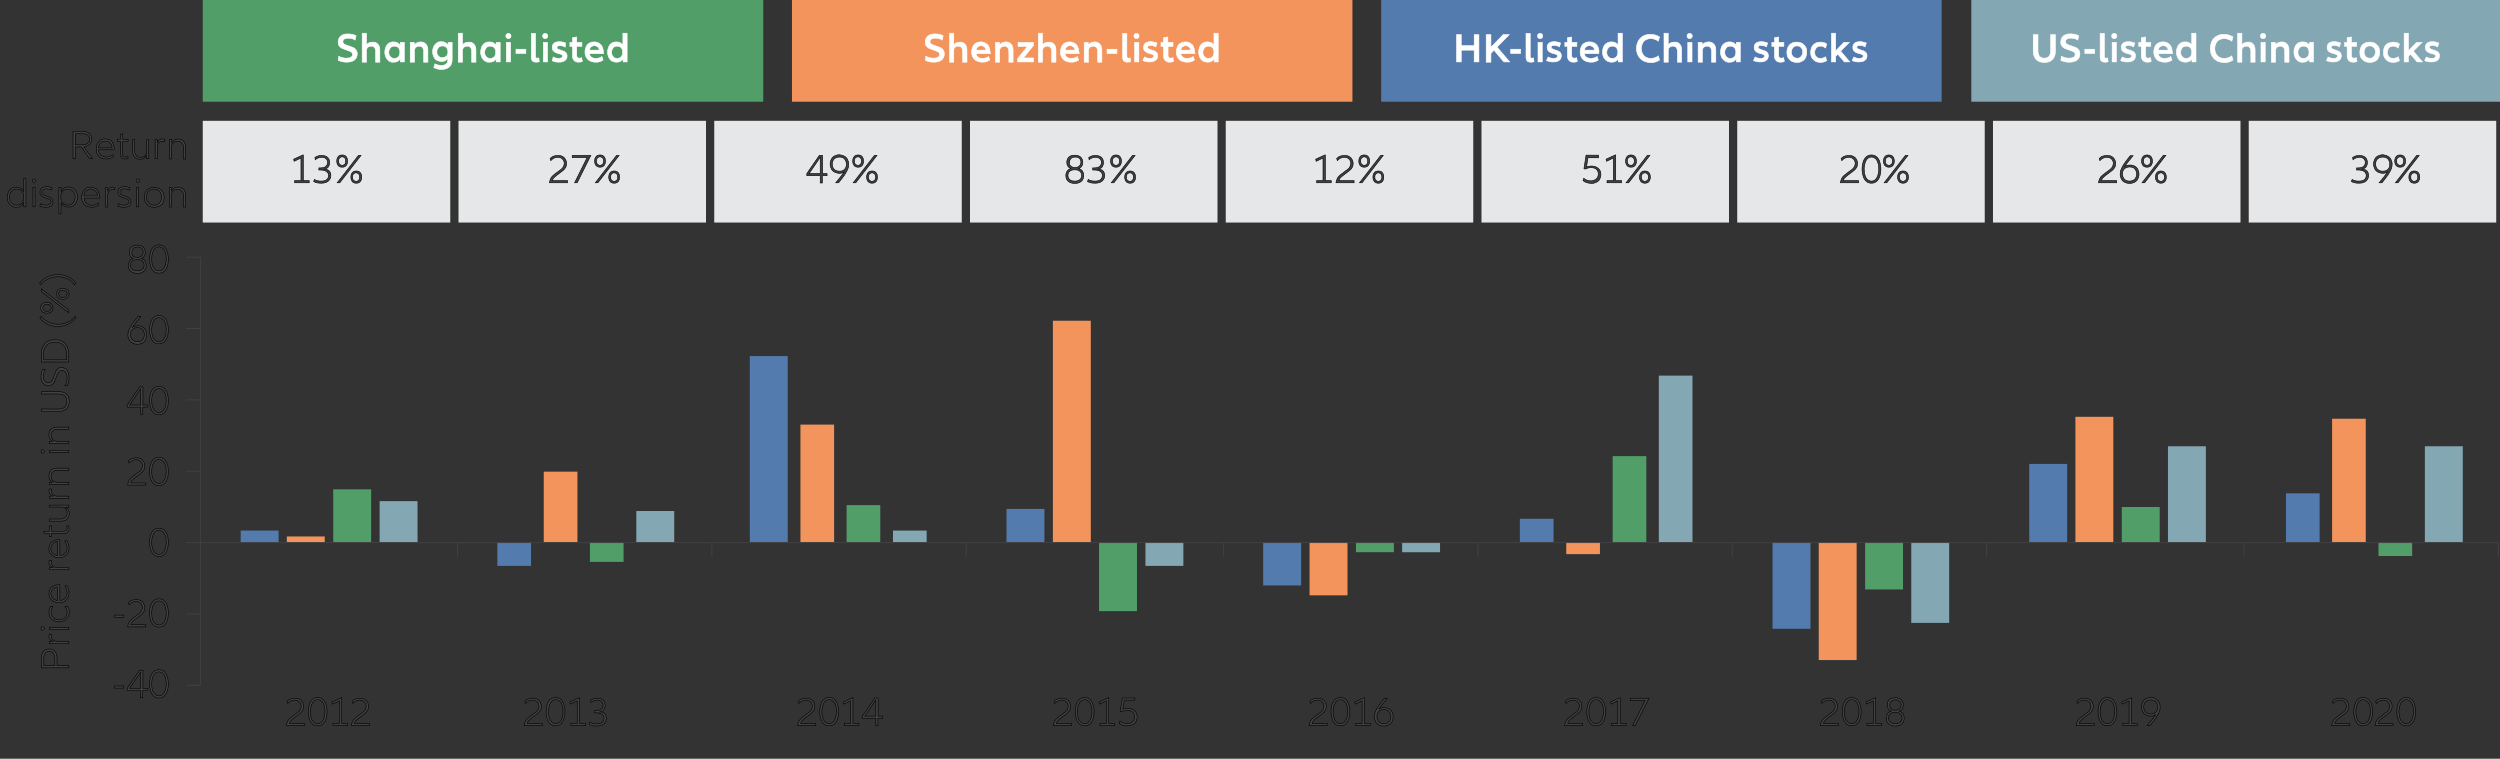 <svg version="1.1" id="圖層_1" xmlns="http://www.w3.org/2000/svg" xmlns:xlink="http://www.w3.org/1999/xlink" x="0" y="0" viewBox="0 0 1061.6 322.2" style="enable-background:new 0 0 1061.6 322.2" xml:space="preserve"><rect x="0" y="0" width="1061.6" height="322.2" fill="#333333" stroke="none"/><style>.st0{fill:#414042;stroke:#000;stroke-width:.25;stroke-miterlimit:10}.st1{fill:#e6e7e8}.st2{fill:#519e68}.st3{fill:#fff;stroke:#fff;stroke-width:.25;stroke-miterlimit:10}.st4{fill:#f2945b}.st5{fill:#547bad}.st6{fill:#83a7b3}.st7{clip-path:url(#SVGID_2_)}.st8{fill:none;stroke:#414042;stroke-width:.4;stroke-linejoin:round;stroke-miterlimit:10}</style><path class="st0" d="M18.5 276.6c.6-.7 1.4-1 2.4-1s1.8.3 2.4 1c.6.7.9 1.6.9 2.9v3.1h5v1H17.6v-4c0-1.4.3-2.3.9-3zm4.1.7c-.4-.5-1-.8-1.7-.8s-1.3.3-1.7.8c-.4.5-.6 1.2-.6 2.2v3.1h4.7v-3.1c-.1-1-.3-1.7-.7-2.2zM21 269.3l.9.1c-.1.3-.1.6-.1.8 0 .7.2 1.2.7 1.6s1.2.6 2.1.6h4.6v.9H21v-.9h1.4c-1-.5-1.6-1.2-1.6-2.3 0-.2.1-.5.2-.8zM18.6 267.4c-.1.1-.3.2-.5.2s-.4-.1-.5-.2-.2-.3-.2-.5.1-.4.2-.5.3-.2.5-.2.4.1.5.2c.1.1.2.3.2.5s-.1.3-.2.5zm2.4-1h8.2v.9H21v-.9zM28.8 262.1c-.4.6-.9 1.1-1.5 1.4-.6.3-1.4.5-2.3.5-.8 0-1.6-.2-2.2-.5-.6-.3-1.1-.8-1.5-1.4s-.5-1.3-.5-2.1c0-.5.1-1 .2-1.5.2-.4.4-.8.6-1.1l.9.2c-.3.3-.5.7-.6 1.1s-.2.8-.2 1.3c0 1 .3 1.7.9 2.3.6.6 1.4.9 2.5.9 1 0 1.9-.3 2.5-.9.6-.6.9-1.4.9-2.3 0-.4-.1-.9-.2-1.3-.2-.4-.4-.8-.7-1.1l.9-.2c.3.3.5.7.7 1.1s.2.9.2 1.4c0 .8-.2 1.6-.6 2.2zM25.4 248.3v6.7c1-.1 1.8-.4 2.3-1s.8-1.4.8-2.3c0-.5-.1-1-.3-1.5s-.4-.9-.7-1.3l.8-.3c.3.4.5.8.7 1.4s.3 1.1.3 1.7c0 .8-.2 1.6-.5 2.2-.3.6-.8 1.1-1.5 1.5-.6.4-1.4.5-2.3.5-.8 0-1.6-.2-2.2-.5s-1.1-.8-1.5-1.3c-.4-.6-.5-1.2-.5-2s.2-1.4.5-2 .8-1 1.5-1.3 1.3-.5 2.1-.5h.5zm-3 5.8c.5.5 1.2.8 2.1.9v-5.8c-.9 0-1.6.3-2.1.9-.5.5-.8 1.2-.8 2.1 0 .7.3 1.4.8 1.9zM21 237.9l.9.1c-.1.3-.1.6-.1.8 0 .7.2 1.2.7 1.6s1.2.6 2.1.6h4.6v.9H21v-.9h1.4c-1-.5-1.6-1.2-1.6-2.3 0-.2.1-.5.2-.8zM25.4 229.2v6.7c1-.1 1.8-.4 2.3-1s.8-1.4.8-2.3c0-.5-.1-1-.3-1.5s-.4-.9-.7-1.3l.8-.3c.3.4.5.8.7 1.4s.3 1.1.3 1.7c0 .8-.2 1.6-.5 2.2-.3.6-.8 1.1-1.5 1.5-.6.4-1.4.5-2.3.5-.8 0-1.6-.2-2.2-.5s-1.1-.8-1.5-1.3c-.4-.6-.5-1.2-.5-2s.2-1.4.5-2 .8-1 1.5-1.3 1.3-.5 2.1-.5c.2-.1.4-.1.5 0zm-3 5.8c.5.5 1.2.8 2.1.9V230c-.9 0-1.6.3-2.1.9-.5.5-.8 1.2-.8 2.1 0 .8.3 1.4.8 2zM29.1 223.3c.1.4.2.8.2 1.2 0 .7-.2 1.2-.6 1.5-.4.4-.9.5-1.7.5h-5.2v1.4H21v-1.4h-2.2l-.2-.9H21v-2.3h.9v2.3H27c1 0 1.5-.4 1.5-1.3 0-.4-.1-.7-.2-1h.8zM21 214.5h8.2v.9h-1.4c.5.3.9.6 1.2 1.1.3.5.4 1 .4 1.6 0 1-.3 1.7-.9 2.3-.6.6-1.5.9-2.6.9H21v-.9h4.7c.9 0 1.6-.2 2.1-.7.5-.4.7-1 .7-1.8s-.2-1.4-.7-1.9c-.5-.5-1.2-.7-2.1-.7H21v-.8zM21 207.6l.9.1c-.1.3-.1.6-.1.8 0 .7.2 1.2.7 1.6s1.2.6 2.1.6h4.6v.9H21v-.9h1.4c-1-.5-1.6-1.2-1.6-2.3 0-.2.1-.5.2-.8zM21.7 199.7c.6-.6 1.5-.9 2.7-.9h4.8v.9h-4.7c-.9 0-1.6.2-2.1.7-.5.4-.7 1-.7 1.8s.2 1.4.7 1.9c.5.5 1.2.7 2.1.7h4.7v.9H21v-.9h1.4c-.5-.3-.9-.6-1.2-1.1-.3-.5-.4-1-.4-1.7 0-.9.3-1.7.9-2.3zM18.6 192.2c-.1.1-.3.2-.5.2s-.4-.1-.5-.2-.2-.3-.2-.5.1-.4.2-.5.3-.2.5-.2.4.1.5.2c.1.1.2.3.2.5s-.1.3-.2.5zm2.4-1h8.2v.9H21v-.9zM21.7 182.3c.6-.6 1.5-.9 2.7-.9h4.8v.9h-4.7c-.9 0-1.6.2-2.1.7-.5.4-.7 1-.7 1.8s.2 1.4.7 1.9c.5.5 1.2.7 2.1.7h4.7v.9H21v-.9h1.4c-.5-.3-.9-.6-1.2-1.1-.3-.5-.4-1-.4-1.7 0-.9.3-1.7.9-2.3zM28.2 173.6c-.8.7-1.9 1.1-3.3 1.1h-7.3v-1h7.1c2.5 0 3.7-1.1 3.7-3.2s-1.2-3.2-3.7-3.2h-7.1v-1h7.3c1.4 0 2.6.4 3.3 1.1.8.7 1.2 1.7 1.2 3.1s-.4 2.4-1.2 3.1zM27.7 163.7c.5-.9.8-1.9.8-3.1 0-1-.2-1.8-.6-2.4-.4-.6-1-.9-1.6-.9-.4 0-.8.1-1.1.4-.3.3-.5.6-.7.9-.2.4-.4.9-.6 1.5-.3.8-.5 1.4-.7 1.9-.2.5-.6.9-1 1.2-.4.3-1 .5-1.6.5-.9 0-1.7-.3-2.3-1s-.9-1.6-.9-2.7c0-.6.1-1.2.2-1.7s.3-1.1.6-1.5l1 .2c-.3.5-.5.9-.6 1.4-.1.5-.2 1-.2 1.5 0 .9.2 1.6.6 2 .4.5.9.7 1.5.7.5 0 .9-.1 1.2-.4.3-.3.6-.6.7-1 .2-.4.4-.9.6-1.6.3-.8.5-1.4.7-1.8.2-.5.5-.8.9-1.2s.9-.5 1.5-.5 1.2.2 1.7.5.9.8 1.1 1.5c.3.6.4 1.4.4 2.3 0 1.3-.2 2.4-.7 3.3h-.9zM17.6 153.7v-3.4c0-1.3.2-2.4.7-3.3.5-.9 1.2-1.6 2-2 .9-.5 1.9-.7 3.1-.7 1.2 0 2.2.2 3 .7.9.5 1.5 1.1 2 2 .5.9.7 2 .7 3.3v3.4H17.6zm10.6-3.4c0-1.6-.4-2.9-1.3-3.7-.9-.9-2.1-1.3-3.5-1.3-1.5 0-2.7.4-3.6 1.3s-1.3 2.1-1.3 3.8v2.4h9.8v-2.5zM32.3 134.9c-.9 1.1-2 2-3.3 2.7-1.3.6-2.8 1-4.4 1-1.6 0-3.1-.3-4.4-1-1.3-.6-2.4-1.5-3.3-2.7l.6-.6c.8 1.1 1.8 1.9 3.1 2.5 1.3.6 2.6.9 4.1.9 1.5 0 2.8-.3 4.1-.9 1.3-.6 2.3-1.4 3.1-2.5l.4.6zM21.8 132.4c-.5.4-1.1.6-1.9.6-.8 0-1.4-.2-1.9-.6-.5-.4-.7-1-.7-1.7s.2-1.3.7-1.7c.5-.4 1.1-.6 1.9-.6.8 0 1.4.2 1.9.6.5.4.7 1 .7 1.7s-.2 1.3-.7 1.7zm-4.2-9.7 11.6 9v1.1l-11.6-9v-1.1zm3.7 6.9c-.3-.3-.7-.4-1.3-.4-.5 0-1 .1-1.3.4s-.5.6-.5 1.1c0 .5.2.8.5 1.1s.7.4 1.3.4c.5 0 1-.1 1.3-.4s.5-.6.5-1.1c-.1-.4-.2-.8-.5-1.1zm7.3-3.1c-.5.4-1.1.6-1.9.6-.8 0-1.4-.2-1.9-.6-.5-.4-.7-1-.7-1.7s.2-1.3.7-1.7c.5-.4 1.1-.6 1.9-.6s1.4.2 1.9.6c.5.4.7 1 .7 1.7s-.2 1.2-.7 1.7zm-.6-2.8c-.3-.3-.7-.4-1.3-.4-.5 0-1 .1-1.3.4s-.5.6-.5 1.1c0 .5.2.8.5 1.1s.7.4 1.3.4c.5 0 1-.1 1.3-.4s.5-.6.5-1.1c0-.5-.1-.9-.5-1.1zM28.7 118.4c-1.3-.6-2.6-.9-4.1-.9-1.5 0-2.8.3-4.1.9-1.3.6-2.3 1.4-3.1 2.5l-.6-.6c.9-1.1 2-2 3.3-2.7 1.3-.6 2.8-1 4.4-1 1.6 0 3.1.3 4.4 1 1.3.6 2.4 1.5 3.3 2.7l-.6.6c-.7-1.1-1.7-1.9-2.9-2.5zM34.6 62.4H32v5h-1V55.8h4c1.2 0 2.2.3 2.9.9.7.6 1 1.4 1 2.4 0 .9-.3 1.6-.9 2.2-.6.6-1.4.9-2.4 1.1l3.6 5H38l-3.4-5zm-2.6-.9h3.1c.9 0 1.6-.2 2.2-.7s.8-1 .8-1.7-.3-1.3-.8-1.7c-.5-.4-1.2-.6-2.2-.6H32v4.7zM48.5 63.6h-6.7c.1 1 .4 1.8 1 2.3s1.4.8 2.3.8c.5 0 1-.1 1.5-.3.5-.2.9-.4 1.3-.7l.3.8c-.4.3-.8.5-1.4.7s-1.1.3-1.7.3c-.8 0-1.6-.2-2.2-.5-.6-.3-1.1-.8-1.5-1.5-.4-.6-.5-1.4-.5-2.3 0-.8.2-1.6.5-2.2s.8-1.1 1.3-1.5c.6-.4 1.2-.5 2-.5s1.4.2 2 .5 1 .8 1.3 1.5.5 1.3.5 2.1v.5zm-5.8-2.9c-.5.5-.8 1.2-.9 2.1h5.8c0-.9-.3-1.6-.9-2.1-.5-.5-1.2-.8-2.1-.8-.7 0-1.4.2-1.9.8zM54.4 67.3c-.4.1-.8.2-1.2.2-.7 0-1.2-.2-1.5-.6s-.5-.9-.5-1.7V60h-1.4v-.9h1.4V57l.9-.2v2.4h2.3v.9H52v5.1c0 1 .4 1.5 1.3 1.5.4 0 .7-.1 1-.2l.1.8zM63.1 59.2v8.2h-.9V66c-.3.5-.6.9-1.1 1.2-.5.3-1 .4-1.6.4-1 0-1.7-.3-2.3-.9-.6-.6-.9-1.5-.9-2.6v-4.8h.9V64c0 .9.2 1.6.7 2.1.4.5 1 .7 1.8.7s1.4-.2 1.9-.7c.5-.5.7-1.2.7-2.1v-4.7h.8zM70 59.2l-.1.9c-.3-.1-.6-.1-.9-.1-.7 0-1.2.2-1.6.7-.4.5-.6 1.2-.6 2.1v4.6h-.9v-8.2h.9v1.4c.5-1 1.2-1.6 2.3-1.6.3.1.6.1.9.2zM77.9 60c.6.6.9 1.5.9 2.7v4.8h-.9v-4.7c0-.9-.2-1.6-.7-2.1-.4-.5-1-.7-1.8-.7s-1.4.2-1.9.7c-.5.5-.7 1.2-.7 2.1v4.7H72v-8.2h.9v1.4c.3-.5.6-.9 1.1-1.2.5-.3 1-.4 1.7-.4.8-.1 1.6.2 2.2.9zM11 75.6v12.2h-.9V86c-.3.6-.7 1.1-1.3 1.5S7.7 88 7 88c-.8 0-1.4-.2-2-.5-.6-.4-1.1-.9-1.4-1.5a5.09 5.09 0 0 1 0-4.4c.3-.7.8-1.2 1.4-1.6.6-.4 1.3-.5 2-.5s1.3.2 1.8.5 1 .8 1.3 1.3v-5.6h.9zM9.3 86.2c.5-.6.8-1.4.8-2.5s-.3-1.9-.8-2.5c-.5-.6-1.3-.9-2.2-.9-.6 0-1.1.1-1.6.4-.5.3-.8.7-1.1 1.2-.2.6-.4 1.2-.4 1.8s.1 1.2.4 1.8c.3.5.6.9 1.1 1.2s1 .4 1.6.4c1 0 1.7-.3 2.2-.9zM13.9 77.2c-.1-.1-.2-.3-.2-.5s.1-.4.2-.5.3-.2.5-.2.4.1.5.2c.1.1.2.3.2.5s-.1.4-.2.5c-.1.1-.3.2-.5.2s-.3 0-.5-.2zm1 2.4v8.2H14v-8.2h.9zM17.3 86.6c.6.4 1.4.5 2.2.5.7 0 1.2-.1 1.6-.4s.6-.6.6-1.1c0-.3-.1-.5-.3-.7-.2-.2-.4-.3-.6-.4s-.6-.2-1.1-.4c-.6-.2-1-.3-1.4-.5-.3-.2-.6-.4-.9-.7s-.4-.7-.4-1.3c0-.7.2-1.3.7-1.7.5-.4 1.2-.6 2-.6.5 0 .9 0 1.3.1s.8.2 1.1.4l-.2.9c-.3-.2-.6-.3-1-.4s-.8-.1-1.2-.1c-.6 0-1.1.1-1.4.4-.3.2-.5.6-.5 1 0 .3.1.6.3.8.2.2.4.4.7.5.3.1.6.2 1.1.4.5.2 1 .3 1.3.5.3.2.6.4.9.7.2.3.4.7.4 1.2 0 .7-.3 1.3-.8 1.7-.6.4-1.3.6-2.3.6-1 0-1.8-.2-2.5-.5l.4-.9zM31 80c.6.4 1.1.9 1.4 1.5a5.09 5.09 0 0 1 0 4.4c-.3.6-.8 1.2-1.4 1.5-.6.4-1.3.5-2 .5s-1.3-.2-1.8-.5-1-.8-1.3-1.3v4.7H25V79.6h.9v1.8c.3-.6.7-1.1 1.3-1.5s1.2-.5 1.9-.5c.6.1 1.3.2 1.9.6zm-.6 6.7c.5-.3.8-.7 1.1-1.2.3-.5.4-1.1.4-1.8s-.1-1.2-.4-1.8c-.3-.5-.6-.9-1.1-1.2-.5-.3-1-.4-1.6-.4-.9 0-1.6.3-2.2.9-.5.6-.8 1.4-.8 2.5s.3 1.9.8 2.5c.5.6 1.3.9 2.2.9.6 0 1.2-.1 1.6-.4zM42.4 84.1h-6.7c.1 1 .4 1.8 1 2.3s1.4.8 2.3.8c.5 0 1-.1 1.5-.3.5-.2.9-.4 1.3-.7l.2.8c-.4.3-.8.5-1.4.7s-1.1.3-1.7.3c-.8 0-1.6-.2-2.2-.5-.6-.3-1.1-.8-1.5-1.5-.4-.6-.5-1.4-.5-2.3 0-.8.2-1.6.5-2.2s.8-1.1 1.3-1.5c.6-.4 1.2-.5 2-.5s1.4.2 2 .5 1 .8 1.3 1.5.5 1.3.5 2.1c.1.2.1.4.1.5zm-5.9-3c-.5.5-.8 1.2-.9 2.1h5.8c0-.9-.3-1.6-.9-2.1-.5-.5-1.2-.8-2.1-.8-.7 0-1.3.3-1.9.8zM48.8 79.7l-.1.9c-.3-.1-.6-.1-.8-.1-.7 0-1.2.2-1.6.7-.4.5-.6 1.2-.6 2.1v4.6h-.9v-8.2h.9v1.4c.5-1 1.2-1.6 2.3-1.6.2 0 .6.1.8.2zM50.4 86.6c.6.4 1.4.5 2.2.5.7 0 1.2-.1 1.6-.4s.6-.6.6-1.1c0-.3-.1-.5-.3-.7-.2-.2-.4-.3-.6-.4s-.6-.2-1.1-.4c-.6-.2-1-.3-1.4-.5-.3-.2-.6-.4-.9-.7s-.4-.7-.4-1.3c0-.7.2-1.3.7-1.7.5-.4 1.2-.6 2-.6.5 0 .9 0 1.3.1s.8.2 1.1.4l-.2.9c-.3-.2-.6-.3-1-.4s-.8-.1-1.2-.1c-.6 0-1.1.1-1.4.4-.3.2-.5.6-.5 1 0 .3.1.6.3.8.2.2.4.4.7.5.3.1.6.2 1.1.4.5.2 1 .3 1.3.5.3.2.6.4.9.7.2.3.4.7.4 1.2 0 .7-.3 1.3-.8 1.7-.6.4-1.3.6-2.3.6-1 0-1.8-.2-2.5-.5l.4-.9zM58 77.2c-.1-.1-.2-.3-.2-.5s.1-.4.2-.5.3-.2.5-.2.4.1.5.2c.1.1.2.3.2.5s-.1.4-.2.5c-.1.1-.3.2-.5.2s-.4 0-.5-.2zm.9 2.4v8.2H58v-8.2h.9zM63.3 87.5c-.6-.4-1.1-.9-1.5-1.5a5.09 5.09 0 0 1 0-4.4c.3-.6.8-1.2 1.5-1.5.6-.4 1.3-.5 2.2-.5.8 0 1.5.2 2.2.5.6.4 1.1.9 1.5 1.5a5.09 5.09 0 0 1 0 4.4c-.3.6-.8 1.2-1.5 1.5-.7.3-1.5.5-2.3.5-.8 0-1.5-.2-2.1-.5zm3.8-.8c.5-.3.9-.7 1.1-1.2.3-.5.4-1.1.4-1.8s-.1-1.3-.4-1.8c-.3-.5-.7-.9-1.1-1.2-.5-.3-1-.4-1.7-.4s-1.2.1-1.7.4c-.5.3-.9.7-1.1 1.2s-.4 1.1-.4 1.8.1 1.3.4 1.8.7.9 1.1 1.2c.5.3 1.1.4 1.7.4s1.2-.1 1.7-.4zM77.9 80.4c.6.6.9 1.5.9 2.7v4.8h-.9v-4.7c0-.9-.2-1.6-.7-2.1-.4-.5-1-.7-1.8-.7s-1.4.2-1.9.7c-.5.5-.7 1.2-.7 2.1v4.7h-.9v-8.2h.9v1.4c.3-.5.6-.9 1.1-1.2.5-.3 1-.4 1.7-.4.9 0 1.7.3 2.3.9z"/><path class="st1" d="M86.1 51.3h105.1v43.2H86.1zM194.7 51.3h105.1v43.2H194.7zM303.3 51.3h105.1v43.2H303.3zM411.9 51.3H517v43.2H411.9zM520.5 51.3h105.1v43.2H520.5zM629.1 51.3h105.1v43.2H629.1zM737.7 51.3h105.1v43.2H737.7zM846.3 51.3h105.1v43.2H846.3zM954.9 51.3H1060v43.2H954.9z"/><path class="st2" d="M86.1 0h238v43.2h-238z"/><path class="st3" d="M143.9 23.9c.9.5 2 .8 3.1.8.8 0 1.5-.1 2-.4.5-.3.7-.7.7-1.2 0-.3-.1-.6-.3-.8s-.5-.4-.8-.5c-.3-.1-.7-.3-1.3-.5-.8-.3-1.4-.5-1.9-.7-.5-.2-.9-.6-1.3-1-.4-.5-.5-1-.5-1.8 0-1 .4-1.9 1.1-2.5.7-.6 1.7-.9 3-.9.7 0 1.3.1 1.9.2s1.1.3 1.6.6l-.4 1.8c-.5-.3-.9-.5-1.4-.6s-1-.2-1.5-.2c-.7 0-1.3.1-1.7.4-.4.3-.6.6-.6 1.1 0 .3.1.6.3.8s.5.4.8.5c.3.1.8.3 1.4.5.8.3 1.4.5 1.9.7.5.2.9.6 1.2 1 .3.4.5 1 .5 1.7 0 1.1-.4 1.9-1.2 2.6-.8.6-1.9.9-3.3.9s-2.6-.3-3.6-.8l.3-1.7zM160.5 18.8c.6.6.8 1.5.8 2.7v4.9h-1.8v-4.5c0-.8-.2-1.3-.5-1.7-.3-.4-.8-.6-1.4-.6s-1.1.2-1.5.6-.5.9-.5 1.6v4.6h-1.8V14.1h1.8v5c.3-.4.6-.7 1.1-.9.4-.2.9-.3 1.5-.3 1-.1 1.7.2 2.3.9zM165.2 25.9c-.6-.4-1-.9-1.3-1.5-.3-.7-.5-1.4-.5-2.3 0-.8.2-1.6.5-2.3s.8-1.2 1.3-1.5c.6-.4 1.2-.5 2-.5 1.2 0 2.1.5 2.8 1.4V18h1.7v8.3H170V25c-.7 1-1.6 1.4-2.8 1.4-.8.1-1.5-.1-2-.5zm4-1.8c.4-.5.6-1.1.6-1.9 0-.8-.2-1.5-.6-1.9-.4-.5-1-.7-1.7-.7s-1.3.2-1.7.7c-.4.5-.7 1.1-.7 1.9 0 .8.2 1.4.7 1.9.4.5 1 .7 1.7.7s1.3-.3 1.7-.7zM180.9 18.8c.6.6.8 1.5.8 2.7v4.9h-1.8v-4.5c0-.8-.2-1.3-.5-1.7-.3-.4-.8-.6-1.4-.6s-1.1.2-1.5.6-.5.9-.5 1.6v4.6h-1.8V18h1.7v1.3c.3-.5.6-.9 1.1-1.1.5-.2 1-.4 1.6-.4 1 0 1.7.3 2.3 1zM192 18v7.4c0 1.3-.4 2.3-1.2 3-.8.7-1.9 1.1-3.3 1.1-1.2 0-2.3-.3-3.3-.8l.5-1.6c.4.2.8.4 1.3.5.5.1.9.2 1.4.2.9 0 1.6-.2 2.1-.7.5-.4.7-1.1.7-1.9v-.4c-.7.9-1.6 1.3-2.7 1.3-.7 0-1.4-.2-2-.5s-1-.8-1.3-1.5c-.3-.6-.5-1.3-.5-2.2 0-.8.2-1.5.5-2.2.3-.6.8-1.1 1.3-1.5s1.2-.5 2-.5c1.2 0 2.1.5 2.8 1.4V18h1.7zm-2.4 5.8c.4-.4.6-1 .6-1.8s-.2-1.4-.6-1.8-1-.7-1.7-.7-1.3.2-1.7.7c-.4.5-.7 1.1-.7 1.8s.2 1.3.7 1.8c.4.5 1 .7 1.7.7.7-.1 1.2-.3 1.7-.7zM201.3 18.8c.6.6.8 1.5.8 2.7v4.9h-1.8v-4.5c0-.8-.2-1.3-.5-1.7-.3-.4-.8-.6-1.4-.6s-1.1.2-1.5.6-.5.9-.5 1.6v4.6h-1.8V14.1h1.8v5c.3-.4.6-.7 1.1-.9.4-.2.9-.3 1.5-.3.9-.1 1.7.2 2.3.9zM205.9 25.9c-.6-.4-1-.9-1.3-1.5-.3-.7-.5-1.4-.5-2.3 0-.8.2-1.6.5-2.3s.8-1.2 1.3-1.5c.6-.4 1.2-.5 2-.5 1.2 0 2.1.5 2.8 1.4V18h1.7v8.3h-1.7V25c-.7 1-1.6 1.4-2.8 1.4-.7.1-1.4-.1-2-.5zm4-1.8c.4-.5.6-1.1.6-1.9 0-.8-.2-1.5-.6-1.9-.4-.5-1-.7-1.7-.7s-1.3.2-1.7.7c-.4.5-.7 1.1-.7 1.9 0 .8.2 1.4.7 1.9.4.5 1 .7 1.7.7.8 0 1.3-.3 1.7-.7zM215.1 16.1c-.2-.2-.3-.5-.3-.8 0-.3.1-.6.3-.8s.5-.3.8-.3c.3 0 .6.1.8.3.2.2.3.5.3.8 0 .3-.1.6-.3.8-.2.2-.5.3-.8.3-.3 0-.6-.1-.8-.3zm1.7 1.9v8.3H215V18h1.8zM223.3 20.9v1.8h-4.2v-1.8h4.2zM227.4 14.1v9.7c0 .3.1.6.2.7.1.2.3.2.6.2.2 0 .4 0 .6-.1l.2 1.6c-.3.1-.7.2-1.3.2-.7 0-1.3-.2-1.6-.5-.3-.4-.5-.9-.5-1.7v-10h1.8zM230.7 16.1c-.2-.2-.3-.5-.3-.8 0-.3.1-.6.3-.8s.5-.3.8-.3c.3 0 .6.1.8.3.2.2.3.5.3.8 0 .3-.1.6-.3.8-.2.2-.5.3-.8.3-.3 0-.5-.1-.8-.3zm1.8 1.9v8.3h-1.8V18h1.8zM234.9 24.2c.7.4 1.5.6 2.4.6.5 0 .9-.1 1.2-.3s.4-.4.4-.7c0-.3-.1-.4-.4-.6-.2-.1-.6-.3-1.2-.4-.6-.2-1-.3-1.4-.5s-.7-.4-1-.8c-.3-.3-.4-.8-.4-1.4 0-.8.3-1.4.8-1.8.5-.4 1.3-.6 2.3-.6.5 0 1 .1 1.4.2.5.1.9.2 1.2.4L240 20c-.7-.4-1.4-.6-2.2-.6-.4 0-.8.1-1 .2s-.3.3-.3.6.1.5.4.6c.3.1.7.3 1.2.5.6.2 1 .3 1.4.5.4.2.7.4.9.7.3.3.4.8.4 1.3 0 .8-.3 1.5-.9 1.9-.6.5-1.5.7-2.6.7s-2-.2-2.8-.6l.4-1.6zM247.3 26.1c-.5.2-1 .3-1.6.3-.8 0-1.5-.2-1.9-.7-.4-.5-.7-1.1-.7-1.9v-4.1H242V18h1.1v-2l1.8-.3V18h2.2v1.7h-2.2v3.8c0 .8.4 1.2 1.1 1.2.3 0 .6-.1 1-.2l.3 1.6zM256.3 22.8h-6c.1.7.4 1.2.9 1.5.5.4 1.1.5 1.8.5.5 0 .9-.1 1.4-.2.5-.1.9-.3 1.2-.6l.5 1.5c-.4.3-.9.5-1.4.7-.6.2-1.1.2-1.8.2-.9 0-1.6-.2-2.3-.5-.7-.3-1.2-.8-1.6-1.5s-.6-1.4-.6-2.3c0-.8.2-1.6.5-2.3.3-.7.8-1.2 1.4-1.5.6-.4 1.3-.5 2-.5.8 0 1.4.2 2 .5.6.4 1.1.8 1.4 1.5.3.6.5 1.4.5 2.2.1.4.1.6.1.8zm-5.3-2.9c-.4.3-.6.8-.7 1.4h4.2c-.1-.6-.3-1.1-.7-1.4s-.9-.5-1.4-.5c-.5 0-1 .2-1.4.5zM266.3 14.1v12.2h-1.7V25c-.7 1-1.6 1.4-2.8 1.4-.7 0-1.4-.2-2-.5-.6-.4-1-.9-1.3-1.5-.3-.7-.5-1.4-.5-2.3 0-.8.2-1.6.5-2.3s.8-1.2 1.3-1.5c.6-.4 1.2-.5 2-.5 1.1 0 2 .4 2.7 1.3v-5h1.8zm-2.5 10c.4-.5.6-1.1.6-1.9 0-.8-.2-1.5-.6-1.9-.4-.5-1-.7-1.7-.7s-1.3.2-1.7.7c-.4.5-.7 1.1-.7 1.9 0 .8.2 1.4.7 1.9.4.5 1 .7 1.7.7.8 0 1.3-.3 1.7-.7z"/><path class="st4" d="M336.3 0h238v43.2h-238z"/><path class="st3" d="M393.2 23.9c.9.5 2 .8 3.1.8.8 0 1.5-.1 2-.4.5-.3.7-.7.7-1.2 0-.3-.1-.6-.3-.8s-.5-.4-.8-.5c-.3-.1-.7-.3-1.3-.5-.8-.3-1.4-.5-1.9-.7-.5-.2-.9-.6-1.3-1-.4-.5-.5-1-.5-1.8 0-1 .4-1.9 1.1-2.5.7-.6 1.7-.9 3-.9.7 0 1.3.1 1.9.2s1.1.3 1.6.6l-.4 1.8c-.5-.3-.9-.5-1.4-.6s-1-.2-1.5-.2c-.7 0-1.3.1-1.7.4-.4.3-.6.6-.6 1.1 0 .3.1.6.3.8s.5.4.8.5c.3.1.8.3 1.4.5.8.3 1.4.5 1.9.7.5.2.9.6 1.2 1 .3.4.5 1 .5 1.7 0 1.1-.4 1.9-1.2 2.6-.8.6-1.9.9-3.3.9s-2.6-.3-3.6-.8l.3-1.7zM409.8 18.8c.6.6.8 1.5.8 2.7v4.9h-1.8v-4.5c0-.8-.2-1.3-.5-1.7-.3-.4-.8-.6-1.4-.6s-1.1.2-1.5.6-.4.8-.4 1.6v4.6h-1.8V14.1h1.8v5c.3-.4.6-.7 1.1-.9.4-.2.9-.3 1.5-.3.9-.1 1.7.2 2.2.9zM420.5 22.8h-6c.1.7.4 1.2.9 1.5.5.4 1.1.5 1.8.5.5 0 .9-.1 1.4-.2.5-.1.9-.3 1.2-.6l.5 1.5c-.4.3-.9.5-1.4.7-.6.2-1.1.2-1.8.2-.9 0-1.6-.2-2.3-.5-.7-.3-1.2-.8-1.6-1.5s-.6-1.4-.6-2.3c0-.8.2-1.6.5-2.3.3-.7.8-1.2 1.4-1.5.6-.4 1.3-.5 2-.5.8 0 1.4.2 2 .5.6.4 1.1.8 1.4 1.5.3.6.5 1.4.5 2.2.2.4.1.6.1.8zm-5.3-2.9c-.4.3-.6.8-.7 1.4h4.2c-.1-.6-.3-1.1-.7-1.4s-.9-.5-1.4-.5c-.5 0-1 .2-1.4.5zM429.4 18.8c.6.6.8 1.5.8 2.7v4.9h-1.8v-4.5c0-.8-.2-1.3-.5-1.7-.3-.4-.8-.6-1.4-.6s-1.1.2-1.5.6-.5.9-.5 1.6v4.6h-1.8V18h1.7v1.3c.3-.5.6-.9 1.1-1.1.5-.2 1-.4 1.6-.4.9 0 1.7.3 2.3 1zM438.9 24.6v1.7h-6.8v-1.4l4.2-5.2h-4V18h6.5v1.4l-4.2 5.2h4.3zM447.6 18.8c.6.6.8 1.5.8 2.7v4.9h-1.8v-4.5c0-.8-.2-1.3-.5-1.7-.3-.4-.8-.6-1.4-.6s-1.1.2-1.5.6-.5.9-.5 1.6v4.6h-1.8V14.1h1.8v5c.3-.4.6-.7 1.1-.9.4-.2.9-.3 1.5-.3.9-.1 1.7.2 2.3.9zM458.2 22.8h-6c.1.7.4 1.2.9 1.5.5.4 1.1.5 1.8.5.5 0 .9-.1 1.4-.2.5-.1.9-.3 1.2-.6l.5 1.5c-.4.3-.9.5-1.4.7-.6.2-1.1.2-1.8.2-.9 0-1.6-.2-2.3-.5-.7-.3-1.2-.8-1.6-1.5s-.6-1.4-.6-2.3c0-.8.2-1.6.5-2.3.3-.7.8-1.2 1.4-1.5.6-.4 1.3-.5 2-.5.8 0 1.4.2 2 .5.6.4 1.1.8 1.4 1.5.3.6.5 1.4.5 2.2.2.4.2.6.1.8zm-5.2-2.9c-.4.3-.6.8-.7 1.4h4.2c-.1-.6-.3-1.1-.7-1.4s-.9-.5-1.4-.5c-.6 0-1.1.2-1.4.5zM467.1 18.8c.6.6.8 1.5.8 2.7v4.9h-1.8v-4.5c0-.8-.2-1.3-.5-1.7-.3-.4-.8-.6-1.4-.6s-1.1.2-1.5.6-.5.9-.5 1.6v4.6h-1.8V18h1.7v1.3c.3-.5.6-.9 1.1-1.1.5-.2 1-.4 1.6-.4.9 0 1.7.3 2.3 1zM474.3 20.9v1.8h-4.2v-1.8h4.2zM478.5 14.1v9.7c0 .3.1.6.2.7.1.2.3.2.6.2.2 0 .4 0 .6-.1l.2 1.6c-.3.1-.7.2-1.3.2-.7 0-1.3-.2-1.6-.5-.3-.4-.5-.9-.5-1.7v-10h1.8zM481.8 16.1c-.2-.2-.3-.5-.3-.8 0-.3.1-.6.3-.8s.5-.3.8-.3c.3 0 .6.1.8.3.2.2.3.5.3.8 0 .3-.1.6-.3.8-.2.2-.5.3-.8.3-.3 0-.6-.1-.8-.3zm1.8 1.9v8.3h-1.8V18h1.8zM486 24.2c.7.4 1.5.6 2.4.6.5 0 .9-.1 1.2-.3s.4-.4.4-.7c0-.3-.1-.4-.4-.6-.2-.1-.6-.3-1.2-.4-.6-.2-1-.3-1.4-.5s-.7-.4-1-.8c-.3-.3-.4-.8-.4-1.4 0-.8.3-1.4.8-1.8.5-.4 1.3-.6 2.3-.6.5 0 1 .1 1.4.2.5.1.9.2 1.2.4l-.5 1.6c-.7-.4-1.4-.6-2.2-.6-.4 0-.8.1-1 .2s-.3.3-.3.6.1.5.4.6c.3.1.7.3 1.2.5.6.2 1 .3 1.4.5.4.2.7.4.9.7.3.3.4.8.4 1.3 0 .8-.3 1.5-.9 1.9-.6.5-1.5.7-2.6.7s-2-.2-2.8-.6l.7-1.5zM498.3 26.1c-.5.2-1 .3-1.6.3-.8 0-1.5-.2-1.9-.7-.4-.5-.7-1.1-.7-1.9v-4.1H493V18h1.1v-2l1.8-.3V18h2.2v1.7H496v3.8c0 .8.4 1.2 1.1 1.2.3 0 .6-.1 1-.2l.2 1.6zM507.4 22.8h-6c.1.7.4 1.2.9 1.5.5.4 1.1.5 1.8.5.5 0 .9-.1 1.4-.2.5-.1.9-.3 1.2-.6l.5 1.5c-.4.3-.9.5-1.4.7-.6.2-1.1.2-1.8.2-.9 0-1.6-.2-2.3-.5-.7-.3-1.2-.8-1.6-1.5s-.6-1.4-.6-2.3c0-.8.2-1.6.5-2.3.3-.7.8-1.2 1.4-1.5.6-.4 1.3-.5 2-.5.8 0 1.4.2 2 .5.6.4 1.1.8 1.4 1.5.3.6.5 1.4.5 2.2.1.4.1.6.1.8zm-5.3-2.9c-.4.3-.6.8-.7 1.4h4.2c-.1-.6-.3-1.1-.7-1.4s-.9-.5-1.4-.5c-.6 0-1 .2-1.4.5zM517.3 14.1v12.2h-1.7V25c-.7 1-1.6 1.4-2.8 1.4-.7 0-1.4-.2-2-.5-.6-.4-1-.9-1.3-1.5-.3-.7-.5-1.4-.5-2.3 0-.8.2-1.6.5-2.3s.8-1.2 1.3-1.5c.6-.4 1.2-.5 2-.5 1.1 0 2 .4 2.7 1.3v-5h1.8zm-2.4 10c.4-.5.6-1.1.6-1.9 0-.8-.2-1.5-.6-1.9-.4-.5-1-.7-1.7-.7s-1.3.2-1.7.7c-.4.5-.7 1.1-.7 1.9 0 .8.2 1.4.7 1.9.4.5 1 .7 1.7.7s1.3-.3 1.7-.7z"/><path class="st5" d="M586.5 0h238v43.2h-238z"/><path class="st3" d="M628 14.7v11.6h-2v-5h-5.5v5h-2V14.7h2v4.7h5.5v-4.7h2zM634.4 21.3l-1.3 1.4v3.7h-2V14.7h2v5.4l5.2-5.4h2.6l-5.2 5.3 5.4 6.3h-2.5l-4.2-5zM645.7 20.9v1.8h-4.2v-1.8h4.2zM649.8 14.1v9.7c0 .3.1.6.2.7.1.2.3.2.6.2.2 0 .4 0 .6-.1l.2 1.6c-.3.1-.7.2-1.3.2-.7 0-1.3-.2-1.6-.5-.3-.4-.5-.9-.5-1.7v-10h1.8zM653.2 16.1c-.2-.2-.3-.5-.3-.8 0-.3.1-.6.3-.8s.5-.3.8-.3c.3 0 .6.1.8.3.2.2.3.5.3.8 0 .3-.1.6-.3.8-.2.2-.5.3-.8.3-.3 0-.6-.1-.8-.3zm1.7 1.9v8.3h-1.8V18h1.8zM657.4 24.2c.7.4 1.5.6 2.4.6.5 0 .9-.1 1.2-.3s.4-.4.4-.7c0-.3-.1-.4-.4-.6-.2-.1-.6-.3-1.2-.4-.6-.2-1-.3-1.4-.5-.4-.2-.7-.4-1-.8s-.4-.8-.4-1.4c0-.8.3-1.4.8-1.8.5-.4 1.3-.6 2.3-.6.5 0 1 .1 1.4.2.5.1.9.2 1.2.4l-.5 1.6c-.7-.4-1.4-.6-2.2-.6-.4 0-.8.1-1 .2s-.3.3-.3.6.1.5.4.6c.3.1.7.3 1.2.5.6.2 1 .3 1.4.5.4.2.7.4.9.7.3.3.4.8.4 1.3 0 .8-.3 1.5-.9 1.9-.6.5-1.5.7-2.6.7s-2-.2-2.8-.6l.7-1.5zM669.8 26.1c-.5.2-1 .3-1.6.3-.8 0-1.5-.2-1.9-.7-.4-.5-.7-1.1-.7-1.9v-4.1h-1.1V18h1.1v-2l1.8-.3V18h2.2v1.7h-2.2v3.8c0 .8.4 1.2 1.1 1.2.3 0 .6-.1 1-.2l.3 1.6zM678.9 22.8h-6.1c.1.7.4 1.2.9 1.5s1.1.5 1.8.5c.5 0 .9-.1 1.4-.2.5-.1.9-.3 1.3-.6l.5 1.5c-.4.3-.9.5-1.4.7s-1.1.2-1.8.2c-.9 0-1.6-.2-2.3-.5-.7-.3-1.2-.8-1.6-1.5-.4-.7-.6-1.4-.6-2.3 0-.8.2-1.6.5-2.3.3-.7.8-1.2 1.4-1.5.6-.4 1.3-.5 2.1-.5s1.5.2 2.1.5c.6.4 1.1.8 1.4 1.5.3.6.5 1.4.5 2.2-.1.4-.1.6-.1.8zm-5.4-2.9c-.4.3-.6.8-.7 1.4h4.3c-.1-.6-.3-1.1-.7-1.4-.4-.3-.9-.5-1.5-.5-.5 0-1 .2-1.4.5zM688.9 14.1v12.2h-1.7V25c-.7 1-1.6 1.4-2.8 1.4-.7 0-1.4-.2-2-.5-.6-.4-1-.9-1.4-1.5-.3-.7-.5-1.4-.5-2.3 0-.8.2-1.6.5-2.3.3-.7.8-1.2 1.4-1.5.6-.4 1.2-.5 2-.5 1.1 0 2 .4 2.7 1.3v-5h1.8zm-2.5 10c.4-.5.6-1.1.6-1.9 0-.8-.2-1.5-.6-1.9-.4-.5-1-.7-1.7-.7s-1.3.2-1.7.7-.7 1.1-.7 1.9c0 .8.2 1.4.7 1.9.4.5 1 .7 1.7.7.8 0 1.3-.3 1.7-.7zM697.8 25.8c-.9-.5-1.6-1.2-2.1-2.1-.5-.9-.8-2-.8-3.1s.3-2.2.8-3.2c.5-.9 1.2-1.6 2.1-2.1.9-.5 1.9-.7 3.1-.7.7 0 1.4.1 2.1.3.6.2 1.2.5 1.7.8l-.5 1.8c-.4-.3-.9-.6-1.5-.8s-1.1-.3-1.7-.3c-.8 0-1.5.2-2.1.5-.6.3-1.1.8-1.4 1.5a5.09 5.09 0 0 0 0 4.4c.3.6.8 1.1 1.4 1.5.6.3 1.3.5 2.1.5.6 0 1.1-.1 1.7-.3.6-.2 1.1-.4 1.5-.8l.5 1.8c-.5.3-1 .6-1.7.8-.7.2-1.3.3-2.1.3-1.1-.1-2.2-.3-3.1-.8zM713.3 18.8c.6.6.8 1.5.8 2.7v4.9h-1.8v-4.5c0-.8-.2-1.3-.5-1.7-.3-.4-.8-.6-1.4-.6-.6 0-1.1.2-1.5.6-.4.4-.5.9-.5 1.6v4.6h-1.8V14.1h1.8v5c.3-.4.6-.7 1.1-.9.4-.2.9-.3 1.5-.3 1-.1 1.8.2 2.3.9zM716.7 16.1c-.2-.2-.3-.5-.3-.8 0-.3.1-.6.3-.8s.5-.3.8-.3c.3 0 .6.1.8.3.2.2.3.5.3.8 0 .3-.1.6-.3.8-.2.2-.5.3-.8.3-.3 0-.6-.1-.8-.3zm1.8 1.9v8.3h-1.8V18h1.8zM727.8 18.8c.6.6.8 1.5.8 2.7v4.9h-1.8v-4.5c0-.8-.2-1.3-.5-1.7-.3-.4-.8-.6-1.4-.6-.6 0-1.1.2-1.5.6-.4.4-.5.9-.5 1.6v4.6h-1.8V18h1.7v1.3c.3-.5.6-.9 1.1-1.1.5-.2 1-.4 1.6-.4 1 0 1.7.3 2.3 1zM732.5 25.9c-.6-.4-1-.9-1.4-1.5-.3-.7-.5-1.4-.5-2.3 0-.8.2-1.6.5-2.3.3-.7.8-1.2 1.4-1.5.6-.4 1.2-.5 2-.5 1.2 0 2.1.5 2.8 1.4V18h1.7v8.3h-1.7V25c-.7 1-1.6 1.4-2.8 1.4-.8.1-1.4-.1-2-.5zm4-1.8c.4-.5.6-1.1.6-1.9 0-.8-.2-1.5-.6-1.9-.4-.5-1-.7-1.7-.7s-1.3.2-1.7.7-.7 1.1-.7 1.9c0 .8.2 1.4.7 1.9.4.5 1 .7 1.7.7.8 0 1.3-.3 1.7-.7zM745.3 24.2c.7.4 1.5.6 2.4.6.5 0 .9-.1 1.2-.3s.4-.4.4-.7c0-.3-.1-.4-.4-.6-.2-.1-.6-.3-1.2-.4-.6-.2-1-.3-1.4-.5-.4-.2-.7-.4-1-.8s-.4-.8-.4-1.4c0-.8.3-1.4.8-1.8.5-.4 1.3-.6 2.3-.6.5 0 1 .1 1.4.2.5.1.9.2 1.2.4l-.5 1.6c-.7-.4-1.4-.6-2.2-.6-.4 0-.8.1-1 .2s-.3.3-.3.6.1.5.4.6c.3.1.7.3 1.2.5.6.2 1 .3 1.4.5.4.2.7.4.9.7.3.3.4.8.4 1.3 0 .8-.3 1.5-.9 1.9-.6.5-1.5.7-2.6.7s-2-.2-2.8-.6l.7-1.5zM757.7 26.1c-.5.2-1 .3-1.6.3-.8 0-1.5-.2-1.9-.7-.4-.5-.7-1.1-.7-1.9v-4.1h-1.1V18h1.1v-2l1.8-.3V18h2.2v1.7h-2.2v3.8c0 .8.4 1.2 1.1 1.2.3 0 .6-.1 1-.2l.3 1.6zM760.8 26c-.6-.4-1.1-.9-1.5-1.5-.4-.7-.5-1.4-.5-2.3 0-.8.2-1.6.5-2.3.4-.7.9-1.2 1.5-1.5.6-.4 1.4-.5 2.2-.5s1.6.2 2.2.5c.6.4 1.1.9 1.5 1.5s.5 1.4.5 2.3c0 .8-.2 1.6-.5 2.3s-.9 1.2-1.5 1.5c-.6.4-1.4.5-2.2.5s-1.5-.2-2.2-.5zm4-2c.4-.5.7-1.1.7-1.9 0-.8-.2-1.4-.7-1.9-.4-.5-1-.7-1.7-.7s-1.3.2-1.7.7-.7 1.1-.7 1.9c0 .8.2 1.4.7 1.9s1 .7 1.8.7c.6.1 1.1-.2 1.6-.7zM770.9 26c-.6-.4-1.1-.9-1.5-1.5-.4-.7-.5-1.4-.5-2.3 0-.9.2-1.6.5-2.3.4-.7.9-1.2 1.5-1.5.6-.4 1.4-.5 2.2-.5.5 0 1 .1 1.4.2s.9.3 1.2.6l-.5 1.7c-.3-.2-.6-.4-1-.6s-.7-.2-1.1-.2c-.7 0-1.3.2-1.8.7-.4.5-.7 1.1-.7 1.9 0 .8.2 1.5.7 1.9.4.5 1 .7 1.8.7.4 0 .7-.1 1.1-.2.4-.1.7-.3 1-.5l.5 1.6c-.3.3-.8.5-1.2.6-.5.1-.9.2-1.4.2-.8 0-1.6-.2-2.2-.5zM780.4 23l-.9.9v2.4h-1.8V14.1h1.8v7.5L783 18h2.3l-3.7 3.7 3.9 4.6h-2.3l-2.8-3.3zM787.2 24.2c.7.4 1.5.6 2.4.6.5 0 .9-.1 1.2-.3s.4-.4.4-.7c0-.3-.1-.4-.4-.6-.2-.1-.6-.3-1.2-.4-.6-.2-1-.3-1.4-.5-.4-.2-.7-.4-1-.8s-.4-.8-.4-1.4c0-.8.3-1.4.8-1.8.5-.4 1.3-.6 2.3-.6.5 0 1 .1 1.4.2.5.1.9.2 1.2.4l-.5 1.6c-.7-.4-1.4-.6-2.2-.6-.4 0-.8.1-1 .2s-.3.3-.3.6.1.5.4.6c.3.1.7.3 1.2.5.6.2 1 .3 1.4.5.4.2.7.4.9.7.3.3.4.8.4 1.3 0 .8-.3 1.5-.9 1.9-.6.5-1.5.7-2.6.7s-2-.2-2.8-.6l.7-1.5z"/><path class="st6" d="M837.1 0h224.5v43.2H837.1z"/><path class="st3" d="M864.6 25.2c-.8-.9-1.2-2.1-1.2-3.6v-6.9h2v6.7c0 1.1.2 1.9.7 2.5s1.1.8 2 .8 1.6-.3 2-.8.7-1.4.7-2.5v-6.7h2v6.9c0 1.6-.4 2.8-1.2 3.6-.8.9-1.9 1.3-3.4 1.3s-2.8-.4-3.6-1.3zM875.4 23.9c.9.5 2 .8 3.1.8.8 0 1.5-.1 2-.4.5-.3.7-.7.7-1.2 0-.3-.1-.6-.3-.8s-.5-.4-.8-.5-.7-.3-1.3-.5c-.8-.3-1.4-.5-1.9-.7-.5-.2-.9-.6-1.3-1-.4-.5-.5-1-.5-1.8 0-1 .4-1.9 1.1-2.5.7-.6 1.7-.9 3-.9.7 0 1.3.1 1.9.2.6.1 1.1.3 1.6.6l-.4 1.8c-.5-.3-.9-.5-1.4-.6-.5-.1-1-.2-1.5-.2-.7 0-1.3.1-1.7.4-.4.3-.6.6-.6 1.1 0 .3.1.6.3.8.2.2.5.4.8.5.3.1.8.3 1.4.5.8.3 1.4.5 1.9.7.5.2.9.6 1.2 1 .3.4.5 1 .5 1.7 0 1.1-.4 1.9-1.2 2.6-.8.6-1.9.9-3.3.9s-2.6-.3-3.6-.8l.3-1.7zM889.5 20.9v1.8h-4.2v-1.8h4.2zM893.6 14.1v9.7c0 .3.1.6.2.7.1.2.3.2.6.2.2 0 .4 0 .6-.1l.2 1.6c-.3.1-.7.2-1.3.2-.7 0-1.3-.2-1.6-.5-.3-.4-.5-.9-.5-1.7v-10h1.8zM897 16.1c-.2-.2-.3-.5-.3-.8 0-.3.1-.6.3-.8s.5-.3.8-.3c.3 0 .6.1.8.3s.3.5.3.8c0 .3-.1.6-.3.8-.2.2-.5.3-.8.3-.3 0-.6-.1-.8-.3zm1.7 1.9v8.3h-1.8V18h1.8zM901.2 24.2c.7.4 1.5.6 2.4.6.5 0 .9-.1 1.2-.3s.4-.4.4-.7c0-.3-.1-.4-.4-.6-.2-.1-.6-.3-1.2-.4-.6-.2-1-.3-1.4-.5-.4-.2-.7-.4-1-.8-.3-.3-.4-.8-.4-1.4 0-.8.3-1.4.8-1.8.5-.4 1.3-.6 2.3-.6.5 0 1 .1 1.4.2.5.1.9.2 1.2.4l-.5 1.6c-.7-.4-1.4-.6-2.2-.6-.4 0-.8.1-1 .2-.2.1-.3.3-.3.6s.1.5.4.6c.3.1.7.3 1.2.5.6.2 1 .3 1.4.5.4.2.7.4.9.7.3.3.4.8.4 1.3 0 .8-.3 1.5-.9 1.9-.6.5-1.5.7-2.6.7s-2-.2-2.8-.6l.7-1.5zM913.5 26.1c-.5.2-1 .3-1.6.3-.8 0-1.5-.2-1.9-.7-.4-.5-.7-1.1-.7-1.9v-4.1h-1.1V18h1.1v-2l1.8-.3V18h2.2v1.7h-2.2v3.8c0 .8.4 1.2 1.1 1.2.3 0 .6-.1 1-.2l.3 1.6zM922.5 22.8h-6c.1.7.4 1.2.9 1.5.5.4 1.1.5 1.8.5.5 0 .9-.1 1.4-.2.5-.1.9-.3 1.2-.6l.5 1.5c-.4.3-.9.5-1.4.7-.6.2-1.1.2-1.8.2-.9 0-1.6-.2-2.3-.5-.7-.3-1.2-.8-1.6-1.5-.4-.7-.6-1.4-.6-2.3 0-.8.2-1.6.5-2.3s.8-1.2 1.4-1.5c.6-.4 1.3-.5 2-.5.8 0 1.4.2 2 .5.6.4 1.1.8 1.4 1.5.3.6.5 1.4.5 2.2.2.4.1.6.1.8zm-5.3-2.9c-.4.3-.6.8-.7 1.4h4.2c-.1-.6-.3-1.1-.7-1.4-.4-.3-.9-.5-1.4-.5-.5 0-1 .2-1.4.5zM932.5 14.1v12.2h-1.7V25c-.7 1-1.6 1.4-2.8 1.4-.7 0-1.4-.2-2-.5-.6-.4-1-.9-1.3-1.5-.3-.7-.5-1.4-.5-2.3 0-.8.2-1.6.5-2.3.3-.7.8-1.2 1.3-1.5.6-.4 1.2-.5 2-.5 1.1 0 2 .4 2.7 1.3v-5h1.8zm-2.4 10c.4-.5.6-1.1.6-1.9 0-.8-.2-1.5-.6-1.9-.4-.5-1-.7-1.7-.7s-1.3.2-1.7.7c-.4.5-.7 1.1-.7 1.9 0 .8.2 1.4.7 1.9.4.5 1 .7 1.7.7s1.2-.3 1.7-.7zM941.4 25.8c-.9-.5-1.6-1.2-2.1-2.1-.5-.9-.7-2-.7-3.1s.3-2.2.7-3.2c.5-.9 1.2-1.6 2.1-2.1.9-.5 1.9-.7 3-.7.7 0 1.4.1 2.1.3.6.2 1.2.5 1.7.8l-.5 1.8c-.4-.3-.9-.6-1.5-.8s-1.1-.3-1.7-.3c-.8 0-1.5.2-2.1.5-.6.3-1.1.8-1.4 1.5a5.09 5.09 0 0 0 0 4.4c.3.6.8 1.1 1.4 1.5.6.3 1.3.5 2.1.5.6 0 1.1-.1 1.7-.3.6-.2 1-.4 1.5-.8l.5 1.8c-.5.3-1 .6-1.7.8-.7.2-1.3.3-2.1.3-1.1-.1-2.1-.3-3-.8zM956.8 18.8c.6.6.8 1.5.8 2.7v4.9h-1.8v-4.5c0-.8-.2-1.3-.5-1.7-.3-.4-.8-.6-1.4-.6s-1.1.2-1.5.6-.4.8-.4 1.6v4.6h-1.8V14.1h1.8v5c.3-.4.6-.7 1.1-.9s.9-.3 1.5-.3c.9-.1 1.6.2 2.2.9zM960.2 16.1c-.2-.2-.3-.5-.3-.8 0-.3.1-.6.3-.8s.5-.3.8-.3c.3 0 .6.1.8.3s.3.5.3.8c0 .3-.1.6-.3.8-.2.2-.5.3-.8.3-.3 0-.6-.1-.8-.3zm1.7 1.9v8.3h-1.8V18h1.8zM971.2 18.8c.6.6.8 1.5.8 2.7v4.9h-1.8v-4.5c0-.8-.2-1.3-.5-1.7-.3-.4-.8-.6-1.4-.6s-1.1.2-1.5.6-.5.9-.5 1.6v4.6h-1.8V18h1.7v1.3c.3-.5.6-.9 1.1-1.1.5-.2 1-.4 1.6-.4 1 0 1.7.3 2.3 1zM975.9 25.9c-.6-.4-1-.9-1.3-1.5-.3-.7-.5-1.4-.5-2.3 0-.8.2-1.6.5-2.3.3-.7.8-1.2 1.3-1.5.6-.4 1.2-.5 2-.5 1.2 0 2.1.5 2.8 1.4V18h1.7v8.3h-1.7V25c-.7 1-1.6 1.4-2.8 1.4-.8.1-1.5-.1-2-.5zm4-1.8c.4-.5.6-1.1.6-1.9 0-.8-.2-1.5-.6-1.9-.4-.5-1-.7-1.7-.7s-1.3.2-1.7.7c-.4.5-.7 1.1-.7 1.9 0 .8.2 1.4.7 1.9.4.5 1 .7 1.7.7s1.3-.3 1.7-.7zM988.6 24.2c.7.4 1.5.6 2.4.6.5 0 .9-.1 1.2-.3s.4-.4.4-.7c0-.3-.1-.4-.4-.6-.2-.1-.6-.3-1.2-.4-.6-.2-1-.3-1.4-.5-.4-.2-.7-.4-1-.8-.3-.3-.4-.8-.4-1.4 0-.8.3-1.4.8-1.8.5-.4 1.3-.6 2.3-.6.5 0 1 .1 1.4.2.5.1.9.2 1.2.4l-.5 1.6c-.7-.4-1.4-.6-2.2-.6-.4 0-.8.1-1 .2-.2.1-.3.3-.3.6s.1.5.4.6c.3.1.7.3 1.2.5.6.2 1 .3 1.4.5.4.2.7.4.9.7.3.3.4.8.4 1.3 0 .8-.3 1.5-.9 1.9-.6.5-1.5.7-2.6.7s-2-.2-2.8-.6l.7-1.5zM1000.9 26.1c-.5.2-1 .3-1.6.3-.8 0-1.5-.2-1.9-.7-.4-.5-.7-1.1-.7-1.9v-4.1h-1.1V18h1.1v-2l1.8-.3V18h2.2v1.7h-2.2v3.8c0 .8.4 1.2 1.1 1.2.3 0 .6-.1 1-.2l.3 1.6zM1004.1 26c-.6-.4-1.1-.9-1.5-1.5s-.5-1.4-.5-2.3c0-.8.2-1.6.5-2.3s.9-1.2 1.5-1.5c.6-.4 1.4-.5 2.2-.5s1.6.2 2.2.5c.6.4 1.1.9 1.5 1.5.4.7.5 1.4.5 2.3 0 .8-.2 1.6-.5 2.3-.4.7-.8 1.2-1.5 1.5s-1.4.5-2.2.5-1.5-.2-2.2-.5zm3.9-2c.4-.5.7-1.1.7-1.9 0-.8-.2-1.4-.7-1.9s-1-.7-1.7-.7-1.3.2-1.7.7c-.4.5-.7 1.1-.7 1.9 0 .8.2 1.4.7 1.9.4.5 1 .7 1.7.7.7.1 1.3-.2 1.7-.7zM1014.1 26c-.6-.4-1.1-.9-1.5-1.5s-.5-1.4-.5-2.3c0-.9.2-1.6.5-2.3s.8-1.2 1.5-1.5 1.4-.5 2.2-.5c.5 0 1 .1 1.4.2.5.1.9.3 1.2.6l-.5 1.7c-.3-.2-.6-.4-1-.6-.4-.1-.7-.2-1.1-.2-.7 0-1.3.2-1.8.7-.4.5-.7 1.1-.7 1.9 0 .8.2 1.5.7 1.9.4.5 1 .7 1.8.7.4 0 .7-.1 1.1-.2.4-.1.7-.3 1-.5l.5 1.6c-.3.3-.8.5-1.2.6-.5.1-.9.2-1.4.2-.8 0-1.5-.2-2.2-.5zM1023.6 23l-.9.9v2.4h-1.8V14.1h1.8v7.5l3.5-3.6h2.3l-3.7 3.7 3.9 4.6h-2.3l-2.8-3.3zM1030.3 24.2c.7.4 1.5.6 2.4.6.5 0 .9-.1 1.2-.3s.4-.4.4-.7c0-.3-.1-.4-.4-.6-.2-.1-.6-.3-1.2-.4-.6-.2-1-.3-1.4-.5-.4-.2-.7-.4-1-.8-.3-.3-.4-.8-.4-1.4 0-.8.3-1.4.8-1.8.5-.4 1.3-.6 2.3-.6.5 0 1 .1 1.4.2.5.1.9.2 1.2.4l-.5 1.6c-.7-.4-1.4-.6-2.2-.6-.4 0-.8.1-1 .2-.2.1-.3.3-.3.6s.1.5.4.6c.3.1.7.3 1.2.5.6.2 1 .3 1.4.5.4.2.7.4.9.7.3.3.4.8.4 1.3 0 .8-.3 1.5-.9 1.9-.6.5-1.5.7-2.6.7s-2-.2-2.8-.6l.7-1.5z"/><path class="st0" d="M131.3 76.7v.9h-6.2v-.9h2.7v-9.6l-2.9 1.4-.2-.9 3.9-1.8h.2v10.9h2.5zM139.9 72.7c.4.5.6 1.1.6 1.8 0 1-.4 1.8-1.1 2.4-.7.6-1.7.9-3 .9s-2.3-.2-3.2-.7l.3-.9c.8.5 1.7.7 2.9.7 1 0 1.8-.2 2.3-.6.5-.4.8-1 .8-1.8 0-.7-.3-1.3-.9-1.7s-1.4-.6-2.5-.6h-.7v-.9h.7c1 0 1.7-.2 2.2-.6s.8-1 .8-1.7-.2-1.2-.7-1.6c-.4-.4-1-.6-1.8-.6-.5 0-1 .1-1.5.3s-.9.4-1.2.7l-.2-.9c.8-.6 1.8-.9 2.9-.9 1 0 1.9.3 2.5.8.6.6.9 1.3.9 2.3 0 .6-.2 1.2-.5 1.7s-.9.8-1.6 1c1 .1 1.6.4 2 .9zM143.6 70.3c-.4-.5-.6-1.1-.6-1.9 0-.8.2-1.4.6-1.9.4-.5 1-.7 1.7-.7s1.3.2 1.7.7c.4.5.6 1.1.6 1.9 0 .8-.2 1.4-.6 1.9-.4.5-1 .7-1.7.7s-1.3-.2-1.7-.7zm9.7-4.3-9 11.6h-1.1l9-11.6h1.1zm-6.9 3.7c.3-.3.4-.7.4-1.3 0-.5-.1-1-.4-1.3s-.6-.5-1.1-.5c-.5 0-.8.2-1.1.5s-.4.7-.4 1.3c0 .5.1 1 .4 1.3s.6.5 1.1.5c.4 0 .8-.2 1.1-.5zm3.2 7.4c-.4-.5-.6-1.1-.6-1.9 0-.8.2-1.4.6-1.9.4-.5 1-.7 1.7-.7s1.3.2 1.7.7c.4.5.6 1.1.6 1.9s-.2 1.4-.6 1.9c-.4.5-1 .7-1.7.7-.8 0-1.3-.2-1.7-.7zm2.7-.6c.3-.3.4-.7.4-1.3 0-.5-.1-1-.4-1.3s-.6-.5-1.1-.5c-.5 0-.8.2-1.1.5s-.4.7-.4 1.3c0 .5.1 1 .4 1.3s.6.5 1.1.5c.5 0 .9-.2 1.1-.5zM241 76.7v.9h-7.7c.1-.7.3-1.4.6-1.9.3-.6.7-1 1.2-1.4.4-.4 1-.8 1.7-1.3.6-.5 1.1-.8 1.5-1.1s.7-.7.9-1.1.4-.9.4-1.4c0-.8-.3-1.4-.8-1.9s-1.2-.7-2-.7c-1.1 0-2.1.5-2.9 1.4l-.3-.9c.4-.4.9-.8 1.5-1 .6-.2 1.2-.3 1.8-.3.7 0 1.4.1 1.9.4.6.3 1 .7 1.3 1.2.3.5.5 1.1.5 1.8 0 .6-.1 1.2-.4 1.7-.3.5-.6.9-1.1 1.3s-1 .8-1.7 1.3c-.8.6-1.5 1.1-1.9 1.5-.5.4-.8.9-.9 1.5h6.4zM245.1 77.6H244l5.3-10.7H243V66h7.9l-5.8 11.6zM253.1 70.3c-.4-.5-.6-1.1-.6-1.9 0-.8.2-1.4.6-1.9.4-.5 1-.7 1.7-.7s1.3.2 1.7.7c.4.5.6 1.1.6 1.9 0 .8-.2 1.4-.6 1.9-.4.5-1 .7-1.7.7s-1.2-.2-1.7-.7zm9.8-4.3-9 11.6h-1.1l9-11.6h1.1zm-7 3.7c.3-.3.4-.7.4-1.3 0-.5-.1-1-.4-1.3s-.6-.5-1.1-.5c-.5 0-.8.2-1.1.5s-.4.7-.4 1.3c0 .5.1 1 .4 1.3s.6.5 1.1.5c.5 0 .8-.2 1.1-.5zm3.2 7.4c-.4-.5-.6-1.1-.6-1.9 0-.8.2-1.4.6-1.9.4-.5 1-.7 1.7-.7s1.3.2 1.7.7c.4.5.6 1.1.6 1.9s-.2 1.4-.6 1.9c-.4.5-1 .7-1.7.7s-1.3-.2-1.7-.7zm2.8-.6c.3-.3.4-.7.4-1.3 0-.5-.1-1-.4-1.3s-.6-.5-1.1-.5c-.5 0-.8.2-1.1.5s-.4.7-.4 1.3c0 .5.1 1 .4 1.3s.6.5 1.1.5c.5 0 .8-.2 1.1-.5zM351.2 73.7v.9h-2v3.1h-.9v-3.1h-5.7v-.9l5.3-7.7h1.4v7.7h1.9zm-2.9 0v-6.9l-4.7 6.9h4.7zM358.5 66.3c.6.3 1.1.8 1.4 1.4.3.6.5 1.3.5 2s-.1 1.4-.4 2.1-.7 1.5-1.3 2.4c-.6.9-1.5 2-2.6 3.4h-1.2c1.6-1.9 2.8-3.5 3.7-4.8-.5.5-1.2.8-2.1.8-.8 0-1.5-.2-2.1-.5-.6-.3-1.1-.8-1.4-1.4-.3-.6-.5-1.3-.5-2.1s.2-1.4.5-2c.3-.6.8-1.1 1.4-1.4.6-.3 1.3-.5 2.1-.5.7.1 1.4.3 2 .6zm.1 5.6c.6-.5.8-1.3.8-2.2 0-.9-.3-1.6-.8-2.2s-1.3-.8-2.2-.8c-.9 0-1.6.3-2.2.8-.5.6-.8 1.3-.8 2.2 0 .9.3 1.6.8 2.2.6.5 1.3.8 2.2.8 1 0 1.7-.2 2.2-.8zM362.7 70.3c-.4-.5-.6-1.1-.6-1.9 0-.8.2-1.4.6-1.9.4-.5 1-.7 1.7-.7s1.3.2 1.7.7c.4.5.6 1.1.6 1.9 0 .8-.2 1.4-.6 1.9-.4.5-1 .7-1.7.7s-1.3-.2-1.7-.7zm9.7-4.3-9 11.6h-1.1l9-11.6h1.1zm-7 3.7c.3-.3.4-.7.4-1.3 0-.5-.1-1-.4-1.3s-.6-.5-1.1-.5c-.5 0-.8.2-1.1.5s-.4.7-.4 1.3c0 .5.1 1 .4 1.3s.6.5 1.1.5c.5 0 .9-.2 1.1-.5zm3.2 7.4c-.4-.5-.6-1.1-.6-1.9 0-.8.2-1.4.6-1.9.4-.5 1-.7 1.7-.7s1.3.2 1.7.7c.4.5.6 1.1.6 1.9s-.2 1.4-.6 1.9c-.4.5-1 .7-1.7.7s-1.2-.2-1.7-.7zm2.8-.6c.3-.3.4-.7.4-1.3 0-.5-.1-1-.4-1.3s-.6-.5-1.1-.5c-.5 0-.8.2-1.1.5s-.4.7-.4 1.3c0 .5.1 1 .4 1.3s.6.5 1.1.5c.5 0 .8-.2 1.1-.5zM459.7 72.7c.3.5.5 1.1.5 1.8 0 1-.3 1.9-1 2.5-.7.6-1.6.9-2.8.9-1.2 0-2.1-.3-2.8-.9-.7-.6-1-1.4-1-2.5 0-.7.2-1.3.5-1.8s.9-.9 1.6-1.1c-.6-.3-1-.6-1.3-1.1-.3-.5-.4-1-.4-1.6 0-.9.3-1.7.9-2.2.6-.6 1.4-.8 2.5-.8s1.9.3 2.5.8c.6.6.9 1.3.9 2.2 0 .6-.1 1.1-.4 1.6s-.7.8-1.3 1.1c.7.2 1.3.6 1.6 1.1zm-1.2 3.6c.5-.4.8-1 .8-1.8s-.3-1.4-.8-1.8-1.2-.6-2.1-.6-1.6.2-2.1.6-.8 1-.8 1.8.3 1.4.8 1.8c.5.4 1.2.6 2.1.6s1.6-.2 2.1-.6zm-3.8-5.8c.4.4 1 .6 1.8.6s1.3-.2 1.8-.6c.4-.4.7-.9.7-1.6 0-.7-.2-1.2-.6-1.6s-1-.6-1.8-.6-1.4.2-1.8.6c-.4.4-.6.9-.6 1.6-.2.7 0 1.2.5 1.6zM468.5 72.7c.4.5.6 1.1.6 1.8 0 1-.4 1.8-1.1 2.4-.7.6-1.7.9-3 .9s-2.3-.2-3.2-.7l.3-.9c.8.5 1.7.7 2.9.7 1 0 1.8-.2 2.3-.6.5-.4.8-1 .8-1.8 0-.7-.3-1.3-.9-1.7s-1.4-.6-2.5-.6h-.7v-.9h.7c1 0 1.7-.2 2.2-.6s.8-1 .8-1.7-.2-1.2-.7-1.6c-.4-.4-1-.6-1.8-.6-.5 0-1 .1-1.5.3s-.9.4-1.2.7l-.2-.9c.8-.6 1.8-.9 2.9-.9 1 0 1.9.3 2.5.8.6.6.9 1.3.9 2.3 0 .6-.2 1.2-.5 1.7s-.9.8-1.6 1c1 .1 1.6.4 2 .9zM472.2 70.3c-.4-.5-.6-1.1-.6-1.9 0-.8.2-1.4.6-1.9.4-.5 1-.7 1.7-.7s1.3.2 1.7.7c.4.5.6 1.1.6 1.9 0 .8-.2 1.4-.6 1.9-.4.5-1 .7-1.7.7s-1.3-.2-1.7-.7zM482 66l-9 11.6h-1.1l9-11.6h1.1zm-7 3.7c.3-.3.4-.7.4-1.3 0-.5-.1-1-.4-1.3s-.6-.5-1.1-.5c-.5 0-.8.2-1.1.5s-.4.7-.4 1.3c0 .5.1 1 .4 1.3s.6.5 1.1.5c.5 0 .8-.2 1.1-.5zm3.2 7.4c-.4-.5-.6-1.1-.6-1.9 0-.8.2-1.4.6-1.9.4-.5 1-.7 1.7-.7s1.3.2 1.7.7c.4.5.6 1.1.6 1.9s-.2 1.4-.6 1.9c-.4.5-1 .7-1.7.7s-1.3-.2-1.7-.7zm2.7-.6c.3-.3.4-.7.4-1.3 0-.5-.1-1-.4-1.3s-.6-.5-1.1-.5c-.5 0-.8.2-1.1.5s-.4.7-.4 1.3c0 .5.1 1 .4 1.3s.6.5 1.1.5c.5 0 .9-.2 1.1-.5zM565.3 76.7v.9h-6.2v-.9h2.7v-9.6l-2.9 1.4-.2-.9 3.9-1.8h.2v10.9h2.5zM575 76.7v.9h-7.7c.1-.7.3-1.4.6-1.9.3-.6.7-1 1.2-1.4s1-.8 1.7-1.3c.6-.5 1.1-.8 1.5-1.1s.7-.7.9-1.1c.2-.4.4-.9.4-1.4 0-.8-.3-1.4-.8-1.9s-1.2-.7-2-.7c-1.1 0-2.1.5-2.9 1.4l-.3-.9c.4-.4.9-.8 1.5-1s1.2-.3 1.8-.3c.7 0 1.4.1 1.9.4.6.3 1 .7 1.3 1.2.3.5.5 1.1.5 1.8 0 .6-.1 1.2-.4 1.7-.3.5-.6.9-1.1 1.3s-1 .8-1.7 1.3c-.8.6-1.5 1.1-1.9 1.5-.5.4-.8.9-.9 1.5h6.4zM577.6 70.3c-.4-.5-.6-1.1-.6-1.9 0-.8.2-1.4.6-1.9.4-.5 1-.7 1.7-.7s1.3.2 1.7.7c.4.5.6 1.1.6 1.9 0 .8-.2 1.4-.6 1.9s-1 .7-1.7.7-1.2-.2-1.7-.7zm9.8-4.3-9 11.6h-1.1l9-11.6h1.1zm-7 3.7c.3-.3.4-.7.4-1.3 0-.5-.1-1-.4-1.3-.3-.3-.6-.5-1.1-.5-.5 0-.8.2-1.1.5-.3.3-.4.7-.4 1.3 0 .5.1 1 .4 1.3.3.3.6.5 1.1.5.5 0 .8-.2 1.1-.5zm3.2 7.4c-.4-.5-.6-1.1-.6-1.9 0-.8.2-1.4.6-1.9.4-.5 1-.7 1.7-.7s1.3.2 1.7.7c.4.5.6 1.1.6 1.9s-.2 1.4-.6 1.9c-.4.5-1 .7-1.7.7s-1.3-.2-1.7-.7zm2.8-.6c.3-.3.4-.7.4-1.3 0-.5-.1-1-.4-1.3-.3-.3-.6-.5-1.1-.5-.5 0-.8.2-1.1.5-.3.3-.4.7-.4 1.3 0 .5.1 1 .4 1.3.3.3.6.5 1.1.5.5 0 .8-.2 1.1-.5zM672.2 76.7l.3-1c.9.7 1.8 1.1 3 1.1 1 0 1.7-.3 2.3-.8.6-.5.9-1.2.9-2.1 0-.9-.3-1.5-.8-2s-1.3-.7-2.3-.7c-.9 0-1.6.2-2.4.6l-.6-.2.9-5.7h5.3V67h-4.5l-.6 3.9c.6-.3 1.3-.4 2.1-.4 1.2 0 2.1.3 2.9 1s1.1 1.5 1.1 2.6c0 .7-.2 1.4-.5 2s-.8 1-1.4 1.3c-.6.3-1.3.5-2.1.5-1.5-.1-2.6-.4-3.6-1.2zM688.6 76.7v.9h-6.2v-.9h2.7v-9.6l-2.9 1.4-.2-.9 3.9-1.8h.2v10.9h2.5zM690.9 70.3c-.4-.5-.6-1.1-.6-1.9 0-.8.2-1.4.6-1.9.4-.5 1-.7 1.7-.7s1.3.2 1.7.7c.4.5.6 1.1.6 1.9 0 .8-.2 1.4-.6 1.9s-1 .7-1.7.7-1.3-.2-1.7-.7zm9.7-4.3-9 11.6h-1.1l9-11.6h1.1zm-7 3.7c.3-.3.4-.7.4-1.3 0-.5-.1-1-.4-1.3-.3-.3-.6-.5-1.1-.5-.5 0-.8.2-1.1.5-.3.3-.4.7-.4 1.3 0 .5.1 1 .4 1.3.3.3.6.5 1.1.5.5 0 .9-.2 1.1-.5zm3.2 7.4c-.4-.5-.6-1.1-.6-1.9 0-.8.2-1.4.6-1.9.4-.5 1-.7 1.7-.7s1.3.2 1.7.7c.4.5.6 1.1.6 1.9s-.2 1.4-.6 1.9c-.4.5-1 .7-1.7.7s-1.3-.2-1.7-.7zm2.8-.6c.3-.3.4-.7.4-1.3 0-.5-.1-1-.4-1.3-.3-.3-.6-.5-1.1-.5-.5 0-.8.2-1.1.5-.3.3-.4.7-.4 1.3 0 .5.1 1 .4 1.3.3.3.6.5 1.1.5.5 0 .8-.2 1.1-.5zM789.2 76.7v.9h-7.7c.1-.7.3-1.4.6-1.9.3-.6.7-1 1.2-1.4s1-.8 1.7-1.3c.6-.5 1.1-.8 1.5-1.1s.7-.7.9-1.1c.2-.4.4-.9.4-1.4 0-.8-.3-1.4-.8-1.9s-1.2-.7-2-.7c-1.1 0-2.1.5-2.9 1.4l-.3-.9c.4-.4.9-.8 1.5-1s1.2-.3 1.8-.3c.7 0 1.4.1 1.9.4.6.3 1 .7 1.3 1.2.3.5.5 1.1.5 1.8 0 .6-.1 1.2-.4 1.7-.3.5-.6.9-1.1 1.3s-1 .8-1.7 1.3c-.8.6-1.5 1.1-1.9 1.5-.5.4-.8.9-.9 1.5h6.4zM792.6 77.1c-.6-.5-1.1-1.2-1.4-2.1-.3-.9-.5-2-.5-3.2 0-1.2.2-2.3.5-3.2.3-.9.8-1.6 1.4-2.1.6-.5 1.3-.7 2.1-.7s1.5.2 2.1.7c.6.5 1.1 1.2 1.4 2.1s.5 2 .5 3.2c0 1.2-.2 2.3-.5 3.2-.3.9-.8 1.6-1.4 2.1s-1.3.7-2.1.7-1.5-.2-2.1-.7zm3.7-.8c.5-.4.8-1 1.1-1.8.2-.8.4-1.7.4-2.7 0-1-.1-1.9-.4-2.7-.2-.8-.6-1.4-1.1-1.8-.5-.4-1-.6-1.6-.6s-1.2.2-1.6.6c-.5.4-.8 1-1.1 1.8-.2.8-.4 1.7-.4 2.7 0 1 .1 1.9.4 2.7.2.8.6 1.4 1.1 1.8.5.4 1 .6 1.6.6s1.2-.2 1.6-.6zM800.4 70.3c-.4-.5-.6-1.1-.6-1.9 0-.8.2-1.4.6-1.9.4-.5 1-.7 1.7-.7s1.3.2 1.7.7c.4.5.6 1.1.6 1.9 0 .8-.2 1.4-.6 1.9s-1 .7-1.7.7-1.2-.2-1.7-.7zm9.8-4.3-9 11.6h-1.1l9-11.6h1.1zm-7 3.7c.3-.3.4-.7.4-1.3 0-.5-.1-1-.4-1.3-.3-.3-.6-.5-1.1-.5-.5 0-.8.2-1.1.5-.3.3-.4.7-.4 1.3 0 .5.1 1 .4 1.3.3.3.6.5 1.1.5.5 0 .8-.2 1.1-.5zm3.2 7.4c-.4-.5-.6-1.1-.6-1.9 0-.8.2-1.4.6-1.9.4-.5 1-.7 1.7-.7s1.3.2 1.7.7c.4.5.6 1.1.6 1.9s-.2 1.4-.6 1.9c-.4.5-1 .7-1.7.7s-1.3-.2-1.7-.7zm2.8-.6c.3-.3.4-.7.4-1.3 0-.5-.1-1-.4-1.3-.3-.3-.6-.5-1.1-.5-.5 0-.8.2-1.1.5-.3.3-.4.7-.4 1.3 0 .5.1 1 .4 1.3.3.3.6.5 1.1.5.5 0 .8-.2 1.1-.5zM898.8 76.7v.9h-7.7c.1-.7.3-1.4.6-1.9.3-.6.7-1 1.2-1.4s1-.8 1.7-1.3c.6-.5 1.1-.8 1.5-1.1s.7-.7.9-1.1c.2-.4.4-.9.4-1.4 0-.8-.3-1.4-.8-1.9s-1.2-.7-2-.7c-1.1 0-2.1.5-2.9 1.4l-.3-.9c.4-.4.9-.8 1.5-1s1.2-.3 1.8-.3c.7 0 1.4.1 1.9.4.6.3 1 .7 1.3 1.2.3.5.5 1.1.5 1.8 0 .6-.1 1.2-.4 1.7-.3.5-.6.9-1.1 1.3s-1 .8-1.7 1.3c-.8.6-1.5 1.1-1.9 1.5-.5.4-.8.9-.9 1.5h6.4zM906.4 70.5c.6.3 1.1.8 1.4 1.4.3.6.5 1.3.5 2.1s-.2 1.4-.5 2c-.3.6-.8 1.1-1.4 1.4-.6.3-1.3.5-2.1.5s-1.5-.2-2.1-.5c-.6-.3-1.1-.8-1.4-1.4s-.5-1.3-.5-2 .1-1.4.4-2.1c.3-.7.7-1.5 1.3-2.4.6-.9 1.5-2 2.6-3.4h1.2c-1.6 1.9-2.8 3.5-3.7 4.8.5-.5 1.2-.8 2.1-.8.9-.1 1.6.1 2.2.4zm.1 5.6c.5-.6.8-1.3.8-2.2 0-.9-.3-1.6-.8-2.2s-1.3-.8-2.2-.8c-.9 0-1.6.3-2.2.8-.6.5-.8 1.3-.8 2.2 0 .9.3 1.6.8 2.2.6.6 1.3.8 2.2.8.9 0 1.6-.3 2.2-.8zM910 70.3c-.4-.5-.6-1.1-.6-1.9 0-.8.2-1.4.6-1.9.4-.5 1-.7 1.7-.7s1.3.2 1.7.7c.4.5.6 1.1.6 1.9 0 .8-.2 1.4-.6 1.9s-1 .7-1.7.7-1.3-.2-1.7-.7zm9.7-4.3-9 11.6h-1.1l9-11.6h1.1zm-6.9 3.7c.3-.3.4-.7.4-1.3 0-.5-.1-1-.4-1.3-.3-.3-.6-.5-1.1-.5-.5 0-.8.2-1.1.5-.3.3-.4.7-.4 1.3 0 .5.1 1 .4 1.3.3.3.6.5 1.1.5.4 0 .8-.2 1.1-.5zm3.1 7.4c-.4-.5-.6-1.1-.6-1.9 0-.8.2-1.4.6-1.9.4-.5 1-.7 1.7-.7s1.3.2 1.7.7c.4.5.6 1.1.6 1.9s-.2 1.4-.6 1.9c-.4.5-1 .7-1.7.7s-1.2-.2-1.7-.7zm2.8-.6c.3-.3.4-.7.4-1.3 0-.5-.1-1-.4-1.3-.3-.3-.6-.5-1.1-.5-.5 0-.8.2-1.1.5-.3.3-.4.7-.4 1.3 0 .5.1 1 .4 1.3.3.3.6.5 1.1.5.5 0 .9-.2 1.1-.5zM1005.2 72.7c.4.5.6 1.1.6 1.8 0 1-.4 1.8-1.1 2.4-.7.6-1.7.9-3 .9s-2.3-.2-3.2-.7l.3-.9c.8.5 1.7.7 2.9.7 1 0 1.8-.2 2.3-.6.5-.4.8-1 .8-1.8 0-.7-.3-1.3-.9-1.7s-1.4-.6-2.5-.6h-.7v-.9h.7c1 0 1.7-.2 2.2-.6s.8-1 .8-1.7-.2-1.2-.7-1.6c-.4-.4-1-.6-1.8-.6-.5 0-1 .1-1.5.3-.5.2-.9.4-1.2.7l-.2-.9c.8-.6 1.8-.9 2.9-.9 1 0 1.9.3 2.5.8.6.6.9 1.3.9 2.3 0 .6-.2 1.2-.5 1.7s-.9.8-1.6 1c.9.1 1.6.4 2 .9zM1013.9 66.3c.6.3 1.1.8 1.4 1.4.3.6.5 1.3.5 2s-.1 1.4-.4 2.1-.7 1.5-1.3 2.4-1.5 2-2.6 3.4h-1.2c1.6-1.9 2.8-3.5 3.7-4.8-.5.5-1.2.8-2.1.8-.8 0-1.5-.2-2.1-.5-.6-.3-1.1-.8-1.4-1.4-.3-.6-.5-1.3-.5-2.1s.2-1.4.5-2c.3-.6.8-1.1 1.4-1.4.6-.3 1.3-.5 2.1-.5.7.1 1.4.3 2 .6zm.1 5.6c.6-.5.8-1.3.8-2.2 0-.9-.3-1.6-.8-2.2-.6-.6-1.3-.8-2.2-.8-.9 0-1.6.3-2.2.8s-.8 1.3-.8 2.2c0 .9.3 1.6.8 2.2.6.5 1.3.8 2.2.8.9 0 1.6-.2 2.2-.8zM1017.5 70.3c-.4-.5-.6-1.1-.6-1.9 0-.8.2-1.4.6-1.9.4-.5 1-.7 1.7-.7s1.3.2 1.7.7c.4.5.6 1.1.6 1.9 0 .8-.2 1.4-.6 1.9s-1 .7-1.7.7-1.3-.2-1.7-.7zm9.8-4.3-9 11.6h-1.1l9-11.6h1.1zm-7 3.7c.3-.3.4-.7.4-1.3 0-.5-.1-1-.4-1.3-.3-.3-.6-.5-1.1-.5-.5 0-.8.2-1.1.5-.3.3-.4.7-.4 1.3 0 .5.1 1 .4 1.3.3.3.6.5 1.1.5.5 0 .8-.2 1.1-.5zm3.2 7.4c-.4-.5-.6-1.1-.6-1.9 0-.8.2-1.4.6-1.9.4-.5 1-.7 1.7-.7s1.3.2 1.7.7c.4.5.6 1.1.6 1.9s-.2 1.4-.6 1.9c-.4.5-1 .7-1.7.7s-1.3-.2-1.7-.7zm2.8-.6c.3-.3.4-.7.4-1.3 0-.5-.1-1-.4-1.3-.3-.3-.6-.5-1.1-.5-.5 0-.8.2-1.1.5-.3.3-.4.7-.4 1.3 0 .5.1 1 .4 1.3.3.3.6.5 1.1.5.4 0 .8-.2 1.1-.5z"/><defs><path id="SVGID_1_" d="M0 0h1061.6v313.5H0z"/></defs><clipPath id="SVGID_2_"><use xlink:href="#SVGID_1_" style="overflow:visible"/></clipPath><g class="st7"><path class="st0" d="M129.3 307.2v.9h-7.7c.1-.7.3-1.4.6-1.9.3-.6.7-1 1.2-1.4.4-.4 1-.8 1.7-1.3.6-.5 1.1-.8 1.5-1.1s.7-.7.9-1.1c.2-.4.4-.9.4-1.4 0-.8-.3-1.4-.8-1.9s-1.2-.7-2-.7c-1.1 0-2.1.5-2.9 1.4l-.3-.9c.4-.4.9-.8 1.5-1 .6-.2 1.2-.3 1.8-.3.7 0 1.4.1 1.9.4.6.3 1 .7 1.3 1.2s.5 1.1.5 1.8c0 .6-.1 1.2-.4 1.7-.3.5-.6.9-1.1 1.3-.4.4-1 .8-1.7 1.3-.8.6-1.5 1.1-1.9 1.5-.5.4-.8.9-.9 1.5h6.4zM132.8 307.5c-.6-.5-1.1-1.2-1.4-2.1-.3-.9-.5-2-.5-3.2 0-1.2.2-2.3.5-3.2.3-.9.8-1.6 1.4-2.1.6-.5 1.3-.7 2.1-.7s1.5.2 2.1.7c.6.5 1.1 1.2 1.4 2.1.3.9.5 2 .5 3.2 0 1.2-.2 2.3-.5 3.2-.3.9-.8 1.6-1.4 2.1-.6.5-1.3.7-2.1.7s-1.5-.2-2.1-.7zm3.7-.8c.5-.4.8-1 1.1-1.8.2-.8.4-1.7.4-2.7 0-1-.1-1.9-.4-2.7-.2-.8-.6-1.4-1.1-1.8-.5-.4-1-.6-1.6-.6s-1.2.2-1.6.6c-.5.4-.8 1-1.1 1.8-.2.8-.4 1.7-.4 2.7 0 1 .1 1.9.4 2.7.2.8.6 1.4 1.1 1.8.5.4 1 .6 1.6.6s1.2-.2 1.6-.6zM147.6 307.2v.9h-6.2v-.9h2.7v-9.6l-2.9 1.4-.2-.9 3.9-1.8h.2v10.9h2.5zM156.9 307.2v.9h-7.7c.1-.7.3-1.4.6-1.9.3-.6.7-1 1.2-1.4.4-.4 1-.8 1.7-1.3.6-.5 1.1-.8 1.5-1.1s.7-.7.9-1.1c.2-.4.4-.9.4-1.4 0-.8-.3-1.4-.8-1.9s-1.2-.7-2-.7c-1.1 0-2.1.5-2.9 1.4l-.3-.9c.4-.4.9-.8 1.5-1 .6-.2 1.2-.3 1.8-.3.7 0 1.4.1 1.9.4.6.3 1 .7 1.3 1.2s.5 1.1.5 1.8c0 .6-.1 1.2-.4 1.7-.3.5-.6.9-1.1 1.3-.4.4-1 .8-1.7 1.3-.8.6-1.5 1.1-1.9 1.5-.5.4-.8.9-.9 1.5h6.4zM230.3 307.2v.9h-7.7c.1-.7.3-1.4.6-1.9.3-.6.7-1 1.2-1.4.4-.4 1-.8 1.7-1.3.6-.5 1.1-.8 1.5-1.1s.7-.7.9-1.1c.2-.4.4-.9.4-1.4 0-.8-.3-1.4-.8-1.9s-1.2-.7-2-.7c-1.1 0-2.1.5-2.9 1.4l-.3-.9c.4-.4.9-.8 1.5-1 .6-.2 1.2-.3 1.8-.3.7 0 1.4.1 1.9.4.6.3 1 .7 1.3 1.2s.5 1.1.5 1.8c0 .6-.1 1.2-.4 1.7-.3.5-.6.9-1.1 1.3-.4.4-1 .8-1.7 1.3-.8.6-1.5 1.1-1.9 1.5-.5.4-.8.9-.9 1.5h6.4zM233.8 307.5c-.6-.5-1.1-1.2-1.4-2.1-.3-.9-.5-2-.5-3.2 0-1.2.2-2.3.5-3.2.3-.9.8-1.6 1.4-2.1.6-.5 1.3-.7 2.1-.7s1.5.2 2.1.7c.6.5 1.1 1.2 1.4 2.1.3.9.5 2 .5 3.2 0 1.2-.2 2.3-.5 3.2-.3.9-.8 1.6-1.4 2.1-.6.5-1.3.7-2.1.7s-1.5-.2-2.1-.7zm3.8-.8c.5-.4.8-1 1.1-1.8.2-.8.4-1.7.4-2.7 0-1-.1-1.9-.4-2.7-.2-.8-.6-1.4-1.1-1.8-.5-.4-1-.6-1.6-.6s-1.2.2-1.6.6c-.5.4-.8 1-1.1 1.8-.2.8-.4 1.7-.4 2.7 0 1 .1 1.9.4 2.7.2.8.6 1.4 1.1 1.8.5.4 1 .6 1.6.6s1.1-.2 1.6-.6zM248.6 307.2v.9h-6.2v-.9h2.7v-9.6l-2.9 1.4-.2-.9 3.9-1.8h.2v10.9h2.5zM256.9 303.2c.4.5.6 1.1.6 1.8 0 1-.4 1.8-1.1 2.4s-1.7.9-3 .9-2.3-.2-3.2-.7l.3-.9c.8.5 1.7.7 2.9.7 1 0 1.7-.2 2.3-.6.5-.4.8-1 .8-1.8 0-.7-.3-1.3-.9-1.7-.6-.4-1.4-.6-2.5-.6h-.7v-.9h.7c1 0 1.7-.2 2.2-.6.5-.4.8-1 .8-1.7s-.2-1.2-.7-1.6c-.4-.4-1-.6-1.8-.6-.5 0-1 .1-1.5.3-.5.2-.9.4-1.2.7l-.2-.9c.8-.6 1.8-.9 2.9-.9 1 0 1.9.3 2.5.8.6.6.9 1.3.9 2.3 0 .6-.2 1.2-.5 1.7s-.9.8-1.6 1c.9 0 1.6.4 2 .9zM346.4 307.2v.9h-7.7c.1-.7.3-1.4.6-1.9.3-.6.7-1 1.2-1.4.4-.4 1-.8 1.7-1.3.6-.5 1.1-.8 1.5-1.1s.7-.7.9-1.1c.2-.4.4-.9.4-1.4 0-.8-.3-1.4-.8-1.9s-1.2-.7-2-.7c-1.1 0-2.1.5-2.9 1.4l-.3-.9c.4-.4.9-.8 1.5-1 .6-.2 1.2-.3 1.8-.3.7 0 1.4.1 1.9.4.6.3 1 .7 1.3 1.2s.5 1.1.5 1.8c0 .6-.1 1.2-.4 1.7-.3.5-.6.9-1.1 1.3-.4.4-1 .8-1.7 1.3-.8.6-1.5 1.1-1.9 1.5-.5.4-.8.9-.9 1.5h6.4zM350 307.5c-.6-.5-1.1-1.2-1.4-2.1-.3-.9-.5-2-.5-3.2 0-1.2.2-2.3.5-3.2.3-.9.8-1.6 1.4-2.1.6-.5 1.3-.7 2.1-.7s1.5.2 2.1.7c.6.5 1.1 1.2 1.4 2.1.3.9.5 2 .5 3.2 0 1.2-.2 2.3-.5 3.2-.3.9-.8 1.6-1.4 2.1-.6.5-1.3.7-2.1.7s-1.5-.2-2.1-.7zm3.7-.8c.5-.4.8-1 1.1-1.8.2-.8.4-1.7.4-2.7 0-1-.1-1.9-.4-2.7-.2-.8-.6-1.4-1.1-1.8-.5-.4-1-.6-1.6-.6s-1.2.2-1.6.6c-.5.4-.8 1-1.1 1.8-.2.8-.4 1.7-.4 2.7 0 1 .1 1.9.4 2.7.2.8.6 1.4 1.1 1.8.5.4 1 .6 1.6.6s1.1-.2 1.6-.6zM364.7 307.2v.9h-6.2v-.9h2.7v-9.6l-2.9 1.4-.2-.9 3.9-1.8h.2v10.9h2.5zM374.8 304.1v.9h-2v3.1h-.9V305h-5.7v-.9l5.3-7.7h1.4v7.7h1.9zm-2.9 0v-6.9l-4.7 6.9h4.7zM455 307.2v.9h-7.7c.1-.7.3-1.4.6-1.9.3-.6.7-1 1.2-1.4.4-.4 1-.8 1.7-1.3.6-.5 1.1-.8 1.5-1.1s.7-.7.9-1.1c.2-.4.4-.9.4-1.4 0-.8-.3-1.4-.8-1.9s-1.2-.7-2-.7c-1.1 0-2.1.5-2.9 1.4l-.3-.9c.4-.4.9-.8 1.5-1 .6-.2 1.2-.3 1.8-.3.7 0 1.4.1 1.9.4.6.3 1 .7 1.3 1.2s.5 1.1.5 1.8c0 .6-.1 1.2-.4 1.7-.3.5-.6.9-1.1 1.3-.4.4-1 .8-1.7 1.3-.8.6-1.5 1.1-1.9 1.5-.5.4-.8.9-.9 1.5h6.4zM458.5 307.5c-.6-.5-1.1-1.2-1.4-2.1-.3-.9-.5-2-.5-3.2 0-1.2.2-2.3.5-3.2.3-.9.8-1.6 1.4-2.1.6-.5 1.3-.7 2.1-.7s1.5.2 2.1.7c.6.5 1.1 1.2 1.4 2.1.3.9.5 2 .5 3.2 0 1.2-.2 2.3-.5 3.2-.3.9-.8 1.6-1.4 2.1-.6.5-1.3.7-2.1.7s-1.5-.2-2.1-.7zm3.7-.8c.5-.4.8-1 1.1-1.8.2-.8.4-1.7.4-2.7 0-1-.1-1.9-.4-2.7-.2-.8-.6-1.4-1.1-1.8-.5-.4-1-.6-1.6-.6s-1.2.2-1.6.6c-.5.4-.8 1-1.1 1.8-.2.8-.4 1.7-.4 2.7 0 1 .1 1.9.4 2.7.2.8.6 1.4 1.1 1.8.5.4 1 .6 1.6.6s1.2-.2 1.6-.6zM473.3 307.2v.9h-6.2v-.9h2.7v-9.6l-2.9 1.4-.2-.9 3.9-1.8h.2v10.9h2.5zM475.3 307.2l.3-1c.9.7 1.8 1.1 3 1.1 1 0 1.7-.3 2.3-.8.6-.5.9-1.2.9-2.1 0-.9-.3-1.5-.8-2s-1.3-.7-2.3-.7c-.9 0-1.6.2-2.4.6l-.6-.2.9-5.7h5.3v.9h-4.5l-.6 3.9c.6-.3 1.3-.4 2.1-.4 1.2 0 2.1.3 2.9 1 .7.7 1.1 1.5 1.1 2.6 0 .7-.2 1.4-.5 2-.3.6-.8 1-1.4 1.3-.6.3-1.3.5-2.1.5-1.5.1-2.6-.3-3.6-1zM563.6 307.2v.9h-7.7c.1-.7.3-1.4.6-1.9.3-.6.7-1 1.2-1.4s1-.8 1.7-1.3c.6-.5 1.1-.8 1.5-1.1s.7-.7.9-1.1c.2-.4.4-.9.4-1.4 0-.8-.3-1.4-.8-1.9s-1.2-.7-2-.7c-1.1 0-2.1.5-2.9 1.4l-.3-.9c.4-.4.9-.8 1.5-1s1.2-.3 1.8-.3c.7 0 1.4.1 1.9.4.6.3 1 .7 1.3 1.2.3.5.5 1.1.5 1.8 0 .6-.1 1.2-.4 1.7-.3.5-.6.9-1.1 1.3s-1 .8-1.7 1.3c-.8.6-1.5 1.1-1.9 1.5s-.8.9-.9 1.5h6.4zM567.1 307.5c-.6-.5-1.1-1.2-1.4-2.1-.3-.9-.5-2-.5-3.2 0-1.2.2-2.3.5-3.2.3-.9.8-1.6 1.4-2.1.6-.5 1.3-.7 2.1-.7s1.5.2 2.1.7c.6.5 1.1 1.2 1.4 2.1s.5 2 .5 3.2c0 1.2-.2 2.3-.5 3.2s-.8 1.6-1.4 2.1c-.6.5-1.3.7-2.1.7s-1.5-.2-2.1-.7zm3.7-.8c.5-.4.8-1 1.1-1.8.2-.8.4-1.7.4-2.7 0-1-.1-1.9-.4-2.7-.2-.8-.6-1.4-1.1-1.8-.5-.4-1-.6-1.6-.6s-1.2.2-1.6.6c-.5.4-.8 1-1.1 1.8-.2.8-.4 1.7-.4 2.7 0 1 .1 1.9.4 2.7.2.8.6 1.4 1.1 1.8.5.4 1 .6 1.6.6s1.2-.2 1.6-.6zM581.9 307.2v.9h-6.2v-.9h2.7v-9.6l-2.9 1.4-.2-.9 3.9-1.8h.2v10.9h2.5zM589.7 300.9c.6.3 1.1.8 1.4 1.4.3.6.5 1.3.5 2.1s-.2 1.4-.5 2c-.3.6-.8 1.1-1.4 1.4-.6.3-1.3.5-2.1.5s-1.5-.2-2.1-.5c-.6-.3-1.1-.8-1.4-1.4s-.5-1.3-.5-2 .1-1.4.4-2.1.7-1.5 1.3-2.4 1.5-2 2.6-3.4h1.2c-1.6 1.9-2.8 3.5-3.7 4.8.5-.5 1.2-.8 2.1-.8 1 0 1.6.1 2.2.4zm.1 5.6c.5-.5.8-1.3.8-2.2 0-.9-.3-1.6-.8-2.2-.5-.5-1.3-.8-2.1-.8-.9 0-1.6.3-2.2.8-.5.5-.8 1.3-.8 2.2 0 .9.3 1.6.8 2.2.6.6 1.3.8 2.2.8.9.1 1.6-.2 2.1-.8zM672.1 307.2v.9h-7.7c.1-.7.3-1.4.6-1.9.3-.6.7-1 1.2-1.4s1-.8 1.7-1.3c.6-.5 1.1-.8 1.5-1.1s.7-.7.9-1.1c.2-.4.4-.9.4-1.4 0-.8-.3-1.4-.8-1.9s-1.2-.7-2-.7c-1.1 0-2.1.5-2.9 1.4l-.3-.9c.4-.4.9-.8 1.5-1s1.2-.3 1.8-.3c.7 0 1.4.1 1.9.4.6.3 1 .7 1.3 1.2.3.5.5 1.1.5 1.8 0 .6-.1 1.2-.4 1.7-.3.5-.6.9-1.1 1.3s-1 .8-1.7 1.3c-.8.6-1.5 1.1-1.9 1.5s-.8.9-.9 1.5h6.4zM675.7 307.5c-.6-.5-1.1-1.2-1.4-2.1-.3-.9-.5-2-.5-3.2 0-1.2.2-2.3.5-3.2.3-.9.8-1.6 1.4-2.1.6-.5 1.3-.7 2.1-.7s1.5.2 2.1.7c.6.5 1.1 1.2 1.4 2.1s.5 2 .5 3.2c0 1.2-.2 2.3-.5 3.2s-.8 1.6-1.4 2.1c-.6.5-1.3.7-2.1.7s-1.5-.2-2.1-.7zm3.7-.8c.5-.4.8-1 1.1-1.8.2-.8.4-1.7.4-2.7 0-1-.1-1.9-.4-2.7-.2-.8-.6-1.4-1.1-1.8-.5-.4-1-.6-1.6-.6s-1.2.2-1.6.6c-.5.4-.8 1-1.1 1.8-.2.8-.4 1.7-.4 2.7 0 1 .1 1.9.4 2.7.2.8.6 1.4 1.1 1.8.5.4 1 .6 1.6.6s1.1-.2 1.6-.6zM690.5 307.2v.9h-6.2v-.9h2.7v-9.6l-2.9 1.4-.2-.9 3.9-1.8h.2v10.9h2.5zM694.4 308.1h-1.1l5.3-10.7h-6.3v-.9h7.9l-5.8 11.6zM780.7 307.2v.9H773c.1-.7.3-1.4.6-1.9.3-.6.7-1 1.2-1.4s1-.8 1.7-1.3c.6-.5 1.1-.8 1.5-1.1s.7-.7.9-1.1c.2-.4.4-.9.4-1.4 0-.8-.3-1.4-.8-1.9s-1.2-.7-2-.7c-1.1 0-2.1.5-2.9 1.4l-.3-.9c.4-.4.9-.8 1.5-1s1.2-.3 1.8-.3c.7 0 1.4.1 1.9.4.6.3 1 .7 1.3 1.2.3.5.5 1.1.5 1.8 0 .6-.1 1.2-.4 1.7-.3.5-.6.9-1.1 1.3s-1 .8-1.7 1.3c-.8.6-1.5 1.1-1.9 1.5s-.8.9-.9 1.5h6.4zM784.2 307.5c-.6-.5-1.1-1.2-1.4-2.1-.3-.9-.5-2-.5-3.2 0-1.2.2-2.3.5-3.2.3-.9.8-1.6 1.4-2.1.6-.5 1.3-.7 2.1-.7s1.5.2 2.1.7c.6.5 1.1 1.2 1.4 2.1s.5 2 .5 3.2c0 1.2-.2 2.3-.5 3.2s-.8 1.6-1.4 2.1c-.6.5-1.3.7-2.1.7s-1.5-.2-2.1-.7zm3.7-.8c.5-.4.8-1 1.1-1.8.2-.8.4-1.7.4-2.7 0-1-.1-1.9-.4-2.7-.2-.8-.6-1.4-1.1-1.8-.5-.4-1-.6-1.6-.6s-1.2.2-1.6.6c-.5.4-.8 1-1.1 1.8-.2.8-.4 1.7-.4 2.7 0 1 .1 1.9.4 2.7.2.8.6 1.4 1.1 1.8.5.4 1 .6 1.6.6s1.2-.2 1.6-.6zM799 307.2v.9h-6.2v-.9h2.7v-9.6l-2.9 1.4-.2-.9 3.9-1.8h.2v10.9h2.5zM808.1 303.1c.3.5.5 1.1.5 1.8 0 1-.3 1.9-1 2.5s-1.6.9-2.8.9-2.1-.3-2.8-.9c-.7-.6-1-1.4-1-2.5 0-.7.2-1.3.5-1.8s.9-.9 1.6-1.1c-.6-.3-1-.6-1.3-1.1-.3-.5-.4-1-.4-1.6 0-.9.3-1.7.9-2.2.6-.6 1.4-.8 2.5-.8s1.9.3 2.5.8c.6.6.9 1.3.9 2.2 0 .6-.1 1.1-.4 1.6-.3.5-.7.8-1.3 1.1.7.2 1.2.6 1.6 1.1zm-1.2 3.6c.5-.4.8-1 .8-1.8s-.3-1.4-.8-1.8c-.5-.4-1.2-.6-2.1-.6s-1.6.2-2.1.6c-.5.4-.8 1-.8 1.8s.3 1.4.8 1.8c.5.4 1.2.6 2.1.6s1.6-.2 2.1-.6zM803 301c.4.4 1 .6 1.8.6.7 0 1.3-.2 1.8-.6.4-.4.7-.9.7-1.6 0-.7-.2-1.2-.6-1.6-.4-.4-1-.6-1.8-.6s-1.4.2-1.8.6-.6.9-.6 1.6c-.1.6.1 1.2.5 1.6zM889.3 307.2v.9h-7.7c.1-.7.3-1.4.6-1.9.3-.6.7-1 1.2-1.4s1-.8 1.7-1.3c.6-.5 1.1-.8 1.5-1.1s.7-.7.9-1.1c.2-.4.4-.9.4-1.4 0-.8-.3-1.4-.8-1.9s-1.2-.7-2-.7c-1.1 0-2.1.5-2.9 1.4l-.3-.9c.4-.4.9-.8 1.5-1s1.2-.3 1.8-.3c.7 0 1.4.1 1.9.4.6.3 1 .7 1.3 1.2.3.5.5 1.1.5 1.8 0 .6-.1 1.2-.4 1.7-.3.5-.6.9-1.1 1.3s-1 .8-1.7 1.3c-.8.6-1.5 1.1-1.9 1.5s-.8.9-.9 1.5h6.4zM892.8 307.5c-.6-.5-1.1-1.2-1.4-2.1-.3-.9-.5-2-.5-3.2 0-1.2.2-2.3.5-3.2.3-.9.8-1.6 1.4-2.1.6-.5 1.3-.7 2.1-.7s1.5.2 2.1.7c.6.5 1.1 1.2 1.4 2.1s.5 2 .5 3.2c0 1.2-.2 2.3-.5 3.2s-.8 1.6-1.4 2.1c-.6.5-1.3.7-2.1.7s-1.5-.2-2.1-.7zm3.7-.8c.5-.4.8-1 1.1-1.8.2-.8.4-1.7.4-2.7 0-1-.1-1.9-.4-2.7-.2-.8-.6-1.4-1.1-1.8-.5-.4-1-.6-1.6-.6s-1.2.2-1.6.6c-.5.4-.8 1-1.1 1.8-.2.8-.4 1.7-.4 2.7 0 1 .1 1.9.4 2.7.2.8.6 1.4 1.1 1.8.5.4 1 .6 1.6.6s1.2-.2 1.6-.6zM907.6 307.2v.9h-6.2v-.9h2.7v-9.6l-2.9 1.4-.2-.9 3.9-1.8h.2v10.9h2.5zM915.4 296.8c.6.3 1.1.8 1.4 1.4s.5 1.3.5 2-.1 1.4-.4 2.1c-.3.7-.7 1.5-1.3 2.4-.6.9-1.5 2-2.6 3.4h-1.2c1.6-1.9 2.8-3.5 3.7-4.8-.5.5-1.2.8-2.1.8-.8 0-1.5-.2-2.1-.5-.6-.3-1.1-.8-1.4-1.4-.3-.6-.5-1.3-.5-2.1s.2-1.4.5-2c.3-.6.8-1.1 1.4-1.4.6-.3 1.3-.5 2.1-.5s1.4.2 2 .6zm.1 5.6c.5-.5.8-1.3.8-2.2 0-.9-.3-1.6-.8-2.2-.6-.5-1.3-.8-2.2-.8-.9 0-1.6.3-2.2.8-.5.6-.8 1.3-.8 2.2 0 .9.3 1.6.8 2.2.5.5 1.3.8 2.1.8 1 0 1.8-.3 2.3-.8zM997.8 307.2v.9h-7.7c.1-.7.3-1.4.6-1.9.3-.6.7-1 1.2-1.4s1-.8 1.7-1.3c.6-.5 1.1-.8 1.5-1.1s.7-.7.9-1.1c.2-.4.4-.9.4-1.4 0-.8-.3-1.4-.8-1.9s-1.2-.7-2-.7c-1.1 0-2.1.5-2.9 1.4l-.3-.9c.4-.4.9-.8 1.5-1s1.2-.3 1.8-.3c.7 0 1.4.1 1.9.4.6.3 1 .7 1.3 1.2.3.5.5 1.1.5 1.8 0 .6-.1 1.2-.4 1.7-.3.5-.6.9-1.1 1.3s-1 .8-1.7 1.3c-.8.6-1.5 1.1-1.9 1.5s-.8.9-.9 1.5h6.4zM1001.4 307.5c-.6-.5-1.1-1.2-1.4-2.1-.3-.9-.5-2-.5-3.2 0-1.2.2-2.3.5-3.2.3-.9.8-1.6 1.4-2.1.6-.5 1.3-.7 2.1-.7s1.5.2 2.1.7c.6.5 1.1 1.2 1.4 2.1s.5 2 .5 3.2c0 1.2-.2 2.3-.5 3.2s-.8 1.6-1.4 2.1c-.6.5-1.3.7-2.1.7s-1.5-.2-2.1-.7zm3.7-.8c.5-.4.8-1 1.1-1.8.2-.8.4-1.7.4-2.7 0-1-.1-1.9-.4-2.7-.2-.8-.6-1.4-1.1-1.8-.5-.4-1-.6-1.6-.6s-1.2.2-1.6.6c-.5.4-.8 1-1.1 1.8-.2.8-.4 1.7-.4 2.7 0 1 .1 1.9.4 2.7.2.8.6 1.4 1.1 1.8.5.4 1 .6 1.6.6s1.1-.2 1.6-.6z"/></g><g class="st7"><path class="st0" d="M1016.2 307.2v.9h-7.7c.1-.7.3-1.4.6-1.9.3-.6.7-1 1.2-1.4s1-.8 1.7-1.3c.6-.5 1.1-.8 1.5-1.1s.7-.7.9-1.1c.2-.4.4-.9.4-1.4 0-.8-.3-1.4-.8-1.9s-1.2-.7-2-.7c-1.1 0-2.1.5-2.9 1.4l-.3-.9c.4-.4.9-.8 1.5-1s1.2-.3 1.8-.3c.7 0 1.4.1 1.9.4.6.3 1 .7 1.3 1.2.3.5.5 1.1.5 1.8 0 .6-.1 1.2-.4 1.7-.3.5-.6.9-1.1 1.3s-1 .8-1.7 1.3c-.8.6-1.5 1.1-1.9 1.5s-.8.9-.9 1.5h6.4zM1019.7 307.5c-.6-.5-1.1-1.2-1.4-2.1-.3-.9-.5-2-.5-3.2 0-1.2.2-2.3.5-3.2.3-.9.8-1.6 1.4-2.1.6-.5 1.3-.7 2.1-.7s1.5.2 2.1.7c.6.5 1.1 1.2 1.4 2.1s.5 2 .5 3.2c0 1.2-.2 2.3-.5 3.2s-.8 1.6-1.4 2.1c-.6.5-1.3.7-2.1.7s-1.5-.2-2.1-.7zm3.7-.8c.5-.4.8-1 1.1-1.8.2-.8.4-1.7.4-2.7 0-1-.1-1.9-.4-2.7-.2-.8-.6-1.4-1.1-1.8-.5-.4-1-.6-1.6-.6s-1.2.2-1.6.6c-.5.4-.8 1-1.1 1.8-.2.8-.4 1.7-.4 2.7 0 1 .1 1.9.4 2.7.2.8.6 1.4 1.1 1.8.5.4 1 .6 1.6.6s1.2-.2 1.6-.6z"/></g><path class="st0" d="M52.5 291.3v.9h-3.8v-.9h3.8zM62.6 292.3v.9h-2v3.1h-.9v-3.1H54v-.9l5.3-7.7h1.4v7.7h1.9zm-2.9 0v-6.9l-4.7 6.9h4.7zM65.4 295.7c-.6-.5-1.1-1.2-1.4-2.1-.3-.9-.5-2-.5-3.2 0-1.2.2-2.3.5-3.2.3-.9.8-1.6 1.4-2.1.6-.5 1.3-.7 2.1-.7s1.5.2 2.1.7c.6.5 1.1 1.2 1.4 2.1.3.9.5 2 .5 3.2 0 1.2-.2 2.3-.5 3.2-.3.9-.8 1.6-1.4 2.1-.6.5-1.3.7-2.1.7s-1.5-.2-2.1-.7zm3.7-.8c.5-.4.8-1 1.1-1.8.2-.8.4-1.7.4-2.7 0-1-.1-1.9-.4-2.7-.2-.8-.6-1.4-1.1-1.8-.5-.4-1-.6-1.6-.6s-1.2.2-1.6.6c-.5.4-.8 1-1.1 1.8-.2.8-.4 1.7-.4 2.7 0 1 .1 1.9.4 2.7.2.8.6 1.4 1.1 1.8.5.4 1 .6 1.6.6s1.2-.2 1.6-.6zM52.5 261.2v.9h-3.8v-.9h3.8zM61.9 265.3v.9h-7.7c.1-.7.3-1.4.6-1.9.3-.6.7-1 1.2-1.4.4-.4 1-.8 1.7-1.3.6-.5 1.1-.8 1.5-1.1s.7-.7.9-1.1c.2-.4.4-.9.4-1.4 0-.8-.3-1.4-.8-1.9s-1.2-.7-2-.7c-1.1 0-2.1.5-2.9 1.4l-.3-.9c.4-.4.9-.8 1.5-1 .6-.2 1.2-.3 1.8-.3.7 0 1.4.1 1.9.4.6.3 1 .7 1.3 1.2s.5 1.1.5 1.8c0 .6-.1 1.2-.4 1.7-.3.5-.6.9-1.1 1.3-.4.4-1 .8-1.7 1.3-.8.6-1.5 1.1-1.9 1.5-.5.4-.8.9-.9 1.5h6.4zM65.4 265.6c-.6-.5-1.1-1.2-1.4-2.1-.3-.9-.5-2-.5-3.2 0-1.2.2-2.3.5-3.2.3-.9.8-1.6 1.4-2.1.6-.5 1.3-.7 2.1-.7s1.5.2 2.1.7c.6.5 1.1 1.2 1.4 2.1.3.9.5 2 .5 3.2 0 1.2-.2 2.3-.5 3.2-.3.9-.8 1.6-1.4 2.1-.6.5-1.3.7-2.1.7s-1.5-.2-2.1-.7zm3.7-.8c.5-.4.8-1 1.1-1.8.2-.8.4-1.7.4-2.7 0-1-.1-1.9-.4-2.7-.2-.8-.6-1.4-1.1-1.8-.5-.4-1-.6-1.6-.6s-1.2.2-1.6.6c-.5.4-.8 1-1.1 1.8-.2.8-.4 1.7-.4 2.7 0 1 .1 1.9.4 2.7.2.8.6 1.4 1.1 1.8.5.4 1 .6 1.6.6s1.2-.2 1.6-.6zM65.4 235.6c-.6-.5-1.1-1.2-1.4-2.1-.3-.9-.5-2-.5-3.2 0-1.2.2-2.3.5-3.2.3-.9.8-1.6 1.4-2.1.6-.5 1.3-.7 2.1-.7s1.5.2 2.1.7c.6.5 1.1 1.2 1.4 2.1.3.9.5 2 .5 3.2 0 1.2-.2 2.3-.5 3.2-.3.9-.8 1.6-1.4 2.1-.6.5-1.3.7-2.1.7s-1.5-.2-2.1-.7zm3.7-.8c.5-.4.8-1 1.1-1.8.2-.8.4-1.7.4-2.7 0-1-.1-1.9-.4-2.7-.2-.8-.6-1.4-1.1-1.8-.5-.4-1-.6-1.6-.6s-1.2.2-1.6.6c-.5.4-.8 1-1.1 1.8-.2.8-.4 1.7-.4 2.7 0 1 .1 1.9.4 2.7.2.8.6 1.4 1.1 1.8.5.4 1 .6 1.6.6s1.2-.2 1.6-.6zM61.9 205.1v.9h-7.7c.1-.7.3-1.4.6-1.9.3-.6.7-1 1.2-1.4.4-.4 1-.8 1.7-1.3.6-.5 1.1-.8 1.5-1.1s.7-.7.9-1.1c.2-.4.4-.9.4-1.4 0-.8-.3-1.4-.8-1.9s-1.2-.7-2-.7c-1.1 0-2.1.5-2.9 1.4l-.3-.9c.4-.4.9-.8 1.5-1 .6-.2 1.2-.3 1.8-.3.7 0 1.4.1 1.9.4.6.3 1 .7 1.3 1.2s.5 1.1.5 1.8c0 .6-.1 1.2-.4 1.7-.3.5-.6.9-1.1 1.3-.4.4-1 .8-1.7 1.3-.8.6-1.5 1.1-1.9 1.5-.5.4-.8.9-.9 1.5h6.4zM65.4 205.5c-.6-.5-1.1-1.2-1.4-2.1-.3-.9-.5-2-.5-3.2 0-1.2.2-2.3.5-3.2.3-.9.8-1.6 1.4-2.1.6-.5 1.3-.7 2.1-.7s1.5.2 2.1.7c.6.5 1.1 1.2 1.4 2.1.3.9.5 2 .5 3.2 0 1.2-.2 2.3-.5 3.2-.3.9-.8 1.6-1.4 2.1-.6.5-1.3.7-2.1.7s-1.5-.2-2.1-.7zm3.7-.8c.5-.4.8-1 1.1-1.8.2-.8.4-1.7.4-2.7 0-1-.1-1.9-.4-2.7-.2-.8-.6-1.4-1.1-1.8-.5-.4-1-.6-1.6-.6s-1.2.2-1.6.6c-.5.4-.8 1-1.1 1.8-.2.8-.4 1.7-.4 2.7 0 1 .1 1.9.4 2.7.2.8.6 1.4 1.1 1.8.5.4 1 .6 1.6.6s1.2-.2 1.6-.6zM62.6 172v.9h-2v3.1h-.9v-3.1H54v-.9l5.3-7.7h1.4v7.7h1.9zm-2.9 0v-6.9L55 172h4.7zM65.4 175.4c-.6-.5-1.1-1.2-1.4-2.1-.3-.9-.5-2-.5-3.2 0-1.2.2-2.3.5-3.2.3-.9.8-1.6 1.4-2.1.6-.5 1.3-.7 2.1-.7s1.5.2 2.1.7c.6.5 1.1 1.2 1.4 2.1.3.9.5 2 .5 3.2 0 1.2-.2 2.3-.5 3.2-.3.9-.8 1.6-1.4 2.1-.6.5-1.3.7-2.1.7s-1.5-.2-2.1-.7zm3.7-.8c.5-.4.8-1 1.1-1.8.2-.8.4-1.7.4-2.7 0-1-.1-1.9-.4-2.7-.2-.8-.6-1.4-1.1-1.8-.5-.4-1-.6-1.6-.6s-1.2.2-1.6.6c-.5.4-.8 1-1.1 1.8-.2.8-.4 1.7-.4 2.7 0 1 .1 1.9.4 2.7.2.8.6 1.4 1.1 1.8.5.4 1 .6 1.6.6s1.2-.2 1.6-.6zM60.4 138.8c.6.3 1.1.8 1.4 1.4.3.6.5 1.3.5 2.1s-.2 1.4-.5 2c-.3.6-.8 1.1-1.4 1.4-.6.3-1.3.5-2.1.5s-1.5-.2-2.1-.5c-.6-.3-1.1-.8-1.4-1.4s-.5-1.3-.5-2 .1-1.4.4-2.1c.3-.7.7-1.5 1.3-2.4.6-.9 1.5-2 2.6-3.4h1.2c-1.6 1.9-2.8 3.5-3.7 4.8.5-.5 1.2-.8 2.1-.8.9-.1 1.6 0 2.2.4zm.1 5.5c.5-.6.8-1.3.8-2.2 0-.9-.3-1.6-.8-2.2-.6-.5-1.3-.8-2.1-.8-.9 0-1.6.3-2.2.8-.6.5-.8 1.3-.8 2.2 0 .9.3 1.6.8 2.2.6.6 1.3.8 2.2.8.8.1 1.5-.2 2.1-.8zM65.4 145.3c-.6-.5-1.1-1.2-1.4-2.1-.3-.9-.5-2-.5-3.2 0-1.2.2-2.3.5-3.2.3-.9.8-1.6 1.4-2.1.6-.5 1.3-.7 2.1-.7s1.5.2 2.1.7c.6.5 1.1 1.2 1.4 2.1.3.9.5 2 .5 3.2 0 1.2-.2 2.3-.5 3.2-.3.9-.8 1.6-1.4 2.1s-1.3.7-2.1.7-1.5-.2-2.1-.7zm3.7-.8c.5-.4.8-1 1.1-1.8.2-.8.4-1.7.4-2.7 0-1-.1-1.9-.4-2.7-.2-.8-.6-1.4-1.1-1.8-.5-.4-1-.6-1.6-.6s-1.2.2-1.6.6c-.5.4-.8 1-1.1 1.8-.2.8-.4 1.7-.4 2.7 0 1 .1 1.9.4 2.7.2.8.6 1.4 1.1 1.8.5.4 1 .6 1.6.6s1.2-.2 1.6-.6zM61.6 110.9c.3.5.5 1.1.5 1.8 0 1-.3 1.9-1 2.5-.7.6-1.6.9-2.8.9-1.2 0-2.1-.3-2.8-.9s-1-1.4-1-2.5c0-.7.2-1.3.5-1.8s.9-.9 1.6-1.1c-.6-.3-1-.6-1.3-1.1-.3-.5-.4-1-.4-1.6 0-.9.3-1.7.9-2.2s1.4-.8 2.5-.8c1 0 1.9.3 2.5.8.6.6.9 1.3.9 2.2 0 .6-.1 1.1-.4 1.6-.3.5-.7.8-1.3 1.1.7.2 1.3.5 1.6 1.1zm-1.2 3.5c.5-.4.8-1 .8-1.8s-.3-1.4-.8-1.8c-.5-.4-1.2-.6-2.1-.6s-1.6.2-2.1.6-.8 1-.8 1.8.3 1.4.8 1.8c.5.4 1.2.6 2.1.6s1.6-.1 2.1-.6zm-3.9-5.7c.4.4 1 .6 1.8.6s1.3-.2 1.8-.6c.4-.4.7-.9.7-1.6 0-.7-.2-1.2-.6-1.6-.4-.4-1-.6-1.8-.6s-1.4.2-1.8.6c-.4.4-.6.9-.6 1.6-.1.7.1 1.2.5 1.6zM65.4 115.3c-.6-.5-1.1-1.2-1.4-2.1-.3-.9-.5-2-.5-3.2 0-1.2.2-2.3.5-3.2.3-.9.8-1.6 1.4-2.1.6-.5 1.3-.7 2.1-.7s1.5.2 2.1.7c.6.5 1.1 1.2 1.4 2.1.3.9.5 2 .5 3.2 0 1.2-.2 2.3-.5 3.2-.3.9-.8 1.6-1.4 2.1s-1.3.7-2.1.7-1.5-.2-2.1-.7zm3.7-.9c.5-.4.8-1 1.1-1.8.2-.8.4-1.7.4-2.7 0-1-.1-1.9-.4-2.7-.2-.8-.6-1.4-1.1-1.8-.5-.4-1-.6-1.6-.6s-1.2.2-1.6.6c-.5.4-.8 1-1.1 1.8-.2.8-.4 1.7-.4 2.7 0 1 .1 1.9.4 2.7.2.8.6 1.4 1.1 1.8.5.4 1 .6 1.6.6s1.2-.1 1.6-.6z"/><path class="st5" d="M102.2 225.3h16.1v5h-16.1v-5zm109 15h14.3v-10h-14.3v10zm107.2-89.1h16.1v79.1h-16.1v-79.1zm109 64.9h16.1v14.2h-16.1v-14.2zm109 32.5h16.1v-18.3h-16.1v18.3zm109-28.3h14.3v10h-14.3v-10zM752.7 267h16.1v-36.7h-16.1V267zm109-70h16.1v33.3h-16.1V197zm109 12.5H985v20.8h-14.3v-20.8z"/><path class="st4" d="M121.8 227.8h16.1v2.5h-16.1v-2.5zm109.1-27.5h14.3v30h-14.3v-30zm109-20h14.3v50h-14.3v-50zm107.2-44.1h16.1v94.1h-16.1v-94.1zm109 116.6h16.1v-22.5h-16.1v22.5zm109-17.5h14.3v-5h-14.3v5zm107.2 45h16.1v-50h-16.1v50zm109-103.3h16.1v53.3h-16.1V177zm109 .8h14.3v52.5h-14.3v-52.5z"/><path class="st2" d="M141.5 207.8h16.1v22.5h-16.1v-22.5zm109 30.8h14.3v-8.3h-14.3v8.3zm109-24.1h14.3v15.8h-14.3v-15.8zm107.2 45h16.1v-29.2h-16.1v29.2zm109.1-25h16.1v-4.2h-16.1v4.2zm109-40.8h14.3v36.7h-14.3v-36.7zM792 250.3h16.1v-20H792v20zm109-35h16.1v15H901v-15zm109 20.8h14.3v-5.8H1010v5.8z"/><path class="st6" d="M161.2 212.8h16.1v17.5h-16.1v-17.5zm109 4.2h16.1v13.3h-16.1V217zm109 8.3h14.3v5h-14.3v-5zm107.2 15h16.1v-10h-16.1v10zm109-5.8h16.1v-4.2h-16.1v4.2zm109-75h14.3v70.8h-14.3v-70.8zm107.2 105h16.1v-34.2h-16.1v34.2zm109-75h16.1v40.8h-16.1v-40.8zm109.1 0h16.1v40.8h-16.1v-40.8z"/><path class="st8" d="M85.2 230.4h975.7M85.1 291V109.2M79 291h6.1M79 169.8h6.1M79 139.5h6.1M79 109.2h6.1M79 230.4h6.1M79 260.7h6.1M79 200.1h6.1M85.1 230.4v6.1m109.2-6.1v6.1m108-6.1v6.1m108-6.1v6.1m109.3-6.1v6.1m108-6.1v6.1m108-6.1v6.1m108-6.1v6.1m109.3-6.1v6.1m108-6.1v6.1"/></svg>
